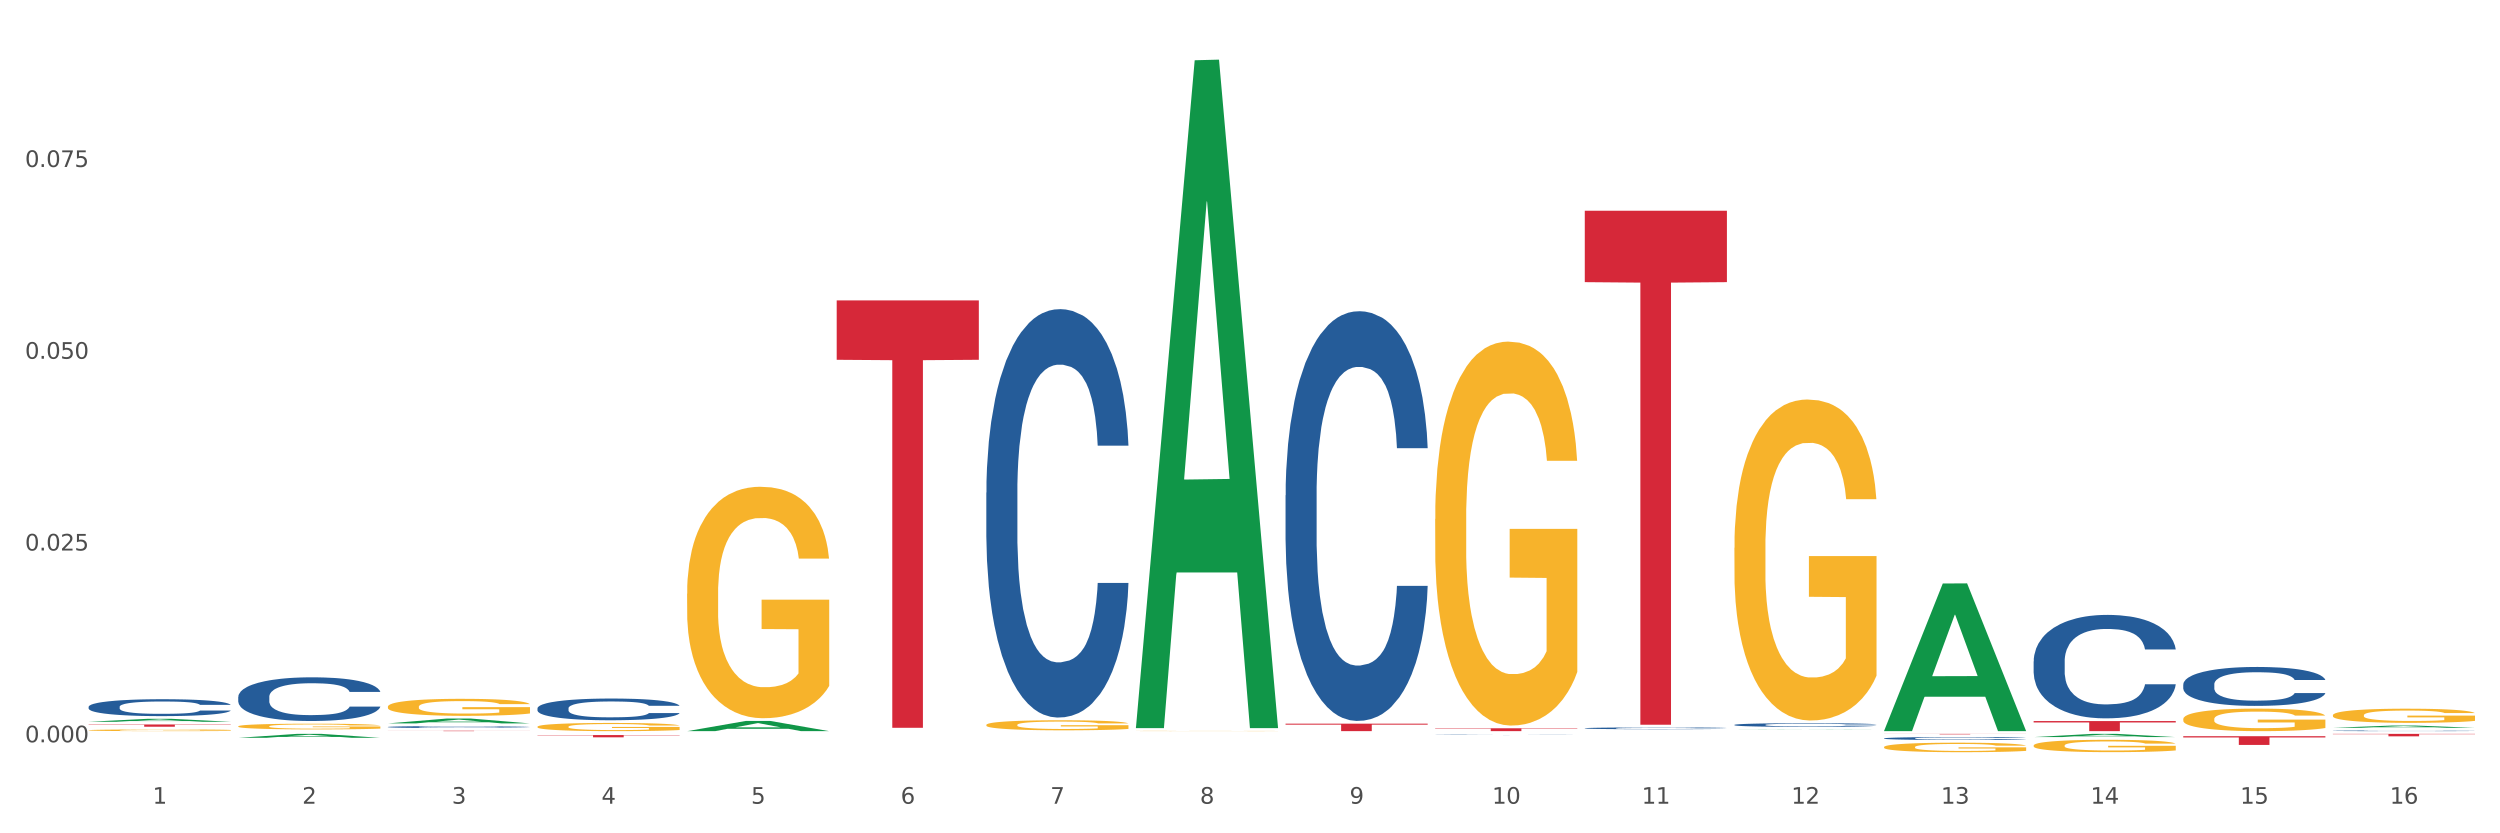 <?xml version="1.0" encoding="utf-8" standalone="no"?>
<!DOCTYPE svg PUBLIC "-//W3C//DTD SVG 1.1//EN"
  "http://www.w3.org/Graphics/SVG/1.1/DTD/svg11.dtd">
<svg xmlns:xlink="http://www.w3.org/1999/xlink" width="1080pt" height="360pt" viewBox="0 0 1080 360" xmlns="http://www.w3.org/2000/svg" version="1.1">
 <rect x="0" y="0" width="1080" height="360" fill="#333333" stroke="none"/>
 <defs>
  <style type="text/css">*{stroke-linejoin: round; stroke-linecap: butt}</style>
 </defs>
 <g id="figure_1">
  <g id="patch_1">
   <path d="M 0 360 
L 1080 360 
L 1080 0 
L 0 0 
z
" style="fill: #ffffff; stroke: #ffffff; stroke-linejoin: miter"/>
  </g>
  <g id="axes_1">
   <g id="matplotlib.axis_1">
    <g id="xtick_1">
     <g id="text_1">
      <!-- 1 -->
      <g style="fill: #4d4d4d" transform="translate(65.93 347.204) scale(0.096 -0.096)">
       <defs>
        <path id="DejaVuSans-31" d="M 794 531 
L 1825 531 
L 1825 4091 
L 703 3866 
L 703 4441 
L 1819 4666 
L 2450 4666 
L 2450 531 
L 3481 531 
L 3481 0 
L 794 0 
L 794 531 
z
" transform="scale(0.016)"/>
       </defs>
       <use xlink:href="#DejaVuSans-31"/>
      </g>
     </g>
    </g>
    <g id="xtick_2">
     <g id="text_2">
      <!-- 2 -->
      <g style="fill: #4d4d4d" transform="translate(130.565 347.204) scale(0.096 -0.096)">
       <defs>
        <path id="DejaVuSans-32" d="M 1228 531 
L 3431 531 
L 3431 0 
L 469 0 
L 469 531 
Q 828 903 1448 1529 
Q 2069 2156 2228 2338 
Q 2531 2678 2651 2914 
Q 2772 3150 2772 3378 
Q 2772 3750 2511 3984 
Q 2250 4219 1831 4219 
Q 1534 4219 1204 4116 
Q 875 4013 500 3803 
L 500 4441 
Q 881 4594 1212 4672 
Q 1544 4750 1819 4750 
Q 2544 4750 2975 4387 
Q 3406 4025 3406 3419 
Q 3406 3131 3298 2873 
Q 3191 2616 2906 2266 
Q 2828 2175 2409 1742 
Q 1991 1309 1228 531 
z
" transform="scale(0.016)"/>
       </defs>
       <use xlink:href="#DejaVuSans-32"/>
      </g>
     </g>
    </g>
    <g id="xtick_3">
     <g id="text_3">
      <!-- 3 -->
      <g style="fill: #4d4d4d" transform="translate(195.199 347.204) scale(0.096 -0.096)">
       <defs>
        <path id="DejaVuSans-33" d="M 2597 2516 
Q 3050 2419 3304 2112 
Q 3559 1806 3559 1356 
Q 3559 666 3084 287 
Q 2609 -91 1734 -91 
Q 1441 -91 1130 -33 
Q 819 25 488 141 
L 488 750 
Q 750 597 1062 519 
Q 1375 441 1716 441 
Q 2309 441 2620 675 
Q 2931 909 2931 1356 
Q 2931 1769 2642 2001 
Q 2353 2234 1838 2234 
L 1294 2234 
L 1294 2753 
L 1863 2753 
Q 2328 2753 2575 2939 
Q 2822 3125 2822 3475 
Q 2822 3834 2567 4026 
Q 2313 4219 1838 4219 
Q 1578 4219 1281 4162 
Q 984 4106 628 3988 
L 628 4550 
Q 988 4650 1302 4700 
Q 1616 4750 1894 4750 
Q 2613 4750 3031 4423 
Q 3450 4097 3450 3541 
Q 3450 3153 3228 2886 
Q 3006 2619 2597 2516 
z
" transform="scale(0.016)"/>
       </defs>
       <use xlink:href="#DejaVuSans-33"/>
      </g>
     </g>
    </g>
    <g id="xtick_4">
     <g id="text_4">
      <!-- 4 -->
      <g style="fill: #4d4d4d" transform="translate(259.833 347.204) scale(0.096 -0.096)">
       <defs>
        <path id="DejaVuSans-34" d="M 2419 4116 
L 825 1625 
L 2419 1625 
L 2419 4116 
z
M 2253 4666 
L 3047 4666 
L 3047 1625 
L 3713 1625 
L 3713 1100 
L 3047 1100 
L 3047 0 
L 2419 0 
L 2419 1100 
L 313 1100 
L 313 1709 
L 2253 4666 
z
" transform="scale(0.016)"/>
       </defs>
       <use xlink:href="#DejaVuSans-34"/>
      </g>
     </g>
    </g>
    <g id="xtick_5">
     <g id="text_5">
      <!-- 5 -->
      <g style="fill: #4d4d4d" transform="translate(324.467 347.204) scale(0.096 -0.096)">
       <defs>
        <path id="DejaVuSans-35" d="M 691 4666 
L 3169 4666 
L 3169 4134 
L 1269 4134 
L 1269 2991 
Q 1406 3038 1543 3061 
Q 1681 3084 1819 3084 
Q 2600 3084 3056 2656 
Q 3513 2228 3513 1497 
Q 3513 744 3044 326 
Q 2575 -91 1722 -91 
Q 1428 -91 1123 -41 
Q 819 9 494 109 
L 494 744 
Q 775 591 1075 516 
Q 1375 441 1709 441 
Q 2250 441 2565 725 
Q 2881 1009 2881 1497 
Q 2881 1984 2565 2268 
Q 2250 2553 1709 2553 
Q 1456 2553 1204 2497 
Q 953 2441 691 2322 
L 691 4666 
z
" transform="scale(0.016)"/>
       </defs>
       <use xlink:href="#DejaVuSans-35"/>
      </g>
     </g>
    </g>
    <g id="xtick_6">
     <g id="text_6">
      <!-- 6 -->
      <g style="fill: #4d4d4d" transform="translate(389.102 347.204) scale(0.096 -0.096)">
       <defs>
        <path id="DejaVuSans-36" d="M 2113 2584 
Q 1688 2584 1439 2293 
Q 1191 2003 1191 1497 
Q 1191 994 1439 701 
Q 1688 409 2113 409 
Q 2538 409 2786 701 
Q 3034 994 3034 1497 
Q 3034 2003 2786 2293 
Q 2538 2584 2113 2584 
z
M 3366 4563 
L 3366 3988 
Q 3128 4100 2886 4159 
Q 2644 4219 2406 4219 
Q 1781 4219 1451 3797 
Q 1122 3375 1075 2522 
Q 1259 2794 1537 2939 
Q 1816 3084 2150 3084 
Q 2853 3084 3261 2657 
Q 3669 2231 3669 1497 
Q 3669 778 3244 343 
Q 2819 -91 2113 -91 
Q 1303 -91 875 529 
Q 447 1150 447 2328 
Q 447 3434 972 4092 
Q 1497 4750 2381 4750 
Q 2619 4750 2861 4703 
Q 3103 4656 3366 4563 
z
" transform="scale(0.016)"/>
       </defs>
       <use xlink:href="#DejaVuSans-36"/>
      </g>
     </g>
    </g>
    <g id="xtick_7">
     <g id="text_7">
      <!-- 7 -->
      <g style="fill: #4d4d4d" transform="translate(453.736 347.204) scale(0.096 -0.096)">
       <defs>
        <path id="DejaVuSans-37" d="M 525 4666 
L 3525 4666 
L 3525 4397 
L 1831 0 
L 1172 0 
L 2766 4134 
L 525 4134 
L 525 4666 
z
" transform="scale(0.016)"/>
       </defs>
       <use xlink:href="#DejaVuSans-37"/>
      </g>
     </g>
    </g>
    <g id="xtick_8">
     <g id="text_8">
      <!-- 8 -->
      <g style="fill: #4d4d4d" transform="translate(518.37 347.204) scale(0.096 -0.096)">
       <defs>
        <path id="DejaVuSans-38" d="M 2034 2216 
Q 1584 2216 1326 1975 
Q 1069 1734 1069 1313 
Q 1069 891 1326 650 
Q 1584 409 2034 409 
Q 2484 409 2743 651 
Q 3003 894 3003 1313 
Q 3003 1734 2745 1975 
Q 2488 2216 2034 2216 
z
M 1403 2484 
Q 997 2584 770 2862 
Q 544 3141 544 3541 
Q 544 4100 942 4425 
Q 1341 4750 2034 4750 
Q 2731 4750 3128 4425 
Q 3525 4100 3525 3541 
Q 3525 3141 3298 2862 
Q 3072 2584 2669 2484 
Q 3125 2378 3379 2068 
Q 3634 1759 3634 1313 
Q 3634 634 3220 271 
Q 2806 -91 2034 -91 
Q 1263 -91 848 271 
Q 434 634 434 1313 
Q 434 1759 690 2068 
Q 947 2378 1403 2484 
z
M 1172 3481 
Q 1172 3119 1398 2916 
Q 1625 2713 2034 2713 
Q 2441 2713 2670 2916 
Q 2900 3119 2900 3481 
Q 2900 3844 2670 4047 
Q 2441 4250 2034 4250 
Q 1625 4250 1398 4047 
Q 1172 3844 1172 3481 
z
" transform="scale(0.016)"/>
       </defs>
       <use xlink:href="#DejaVuSans-38"/>
      </g>
     </g>
    </g>
    <g id="xtick_9">
     <g id="text_9">
      <!-- 9 -->
      <g style="fill: #4d4d4d" transform="translate(583.005 347.204) scale(0.096 -0.096)">
       <defs>
        <path id="DejaVuSans-39" d="M 703 97 
L 703 672 
Q 941 559 1184 500 
Q 1428 441 1663 441 
Q 2288 441 2617 861 
Q 2947 1281 2994 2138 
Q 2813 1869 2534 1725 
Q 2256 1581 1919 1581 
Q 1219 1581 811 2004 
Q 403 2428 403 3163 
Q 403 3881 828 4315 
Q 1253 4750 1959 4750 
Q 2769 4750 3195 4129 
Q 3622 3509 3622 2328 
Q 3622 1225 3098 567 
Q 2575 -91 1691 -91 
Q 1453 -91 1209 -44 
Q 966 3 703 97 
z
M 1959 2075 
Q 2384 2075 2632 2365 
Q 2881 2656 2881 3163 
Q 2881 3666 2632 3958 
Q 2384 4250 1959 4250 
Q 1534 4250 1286 3958 
Q 1038 3666 1038 3163 
Q 1038 2656 1286 2365 
Q 1534 2075 1959 2075 
z
" transform="scale(0.016)"/>
       </defs>
       <use xlink:href="#DejaVuSans-39"/>
      </g>
     </g>
    </g>
    <g id="xtick_10">
     <g id="text_10">
      <!-- 10 -->
      <g style="fill: #4d4d4d" transform="translate(644.585 347.204) scale(0.096 -0.096)">
       <defs>
        <path id="DejaVuSans-30" d="M 2034 4250 
Q 1547 4250 1301 3770 
Q 1056 3291 1056 2328 
Q 1056 1369 1301 889 
Q 1547 409 2034 409 
Q 2525 409 2770 889 
Q 3016 1369 3016 2328 
Q 3016 3291 2770 3770 
Q 2525 4250 2034 4250 
z
M 2034 4750 
Q 2819 4750 3233 4129 
Q 3647 3509 3647 2328 
Q 3647 1150 3233 529 
Q 2819 -91 2034 -91 
Q 1250 -91 836 529 
Q 422 1150 422 2328 
Q 422 3509 836 4129 
Q 1250 4750 2034 4750 
z
" transform="scale(0.016)"/>
       </defs>
       <use xlink:href="#DejaVuSans-31"/>
       <use xlink:href="#DejaVuSans-30" transform="translate(63.623 0)"/>
      </g>
     </g>
    </g>
    <g id="xtick_11">
     <g id="text_11">
      <!-- 11 -->
      <g style="fill: #4d4d4d" transform="translate(709.219 347.204) scale(0.096 -0.096)">
       <use xlink:href="#DejaVuSans-31"/>
       <use xlink:href="#DejaVuSans-31" transform="translate(63.623 0)"/>
      </g>
     </g>
    </g>
    <g id="xtick_12">
     <g id="text_12">
      <!-- 12 -->
      <g style="fill: #4d4d4d" transform="translate(773.854 347.204) scale(0.096 -0.096)">
       <use xlink:href="#DejaVuSans-31"/>
       <use xlink:href="#DejaVuSans-32" transform="translate(63.623 0)"/>
      </g>
     </g>
    </g>
    <g id="xtick_13">
     <g id="text_13">
      <!-- 13 -->
      <g style="fill: #4d4d4d" transform="translate(838.488 347.204) scale(0.096 -0.096)">
       <use xlink:href="#DejaVuSans-31"/>
       <use xlink:href="#DejaVuSans-33" transform="translate(63.623 0)"/>
      </g>
     </g>
    </g>
    <g id="xtick_14">
     <g id="text_14">
      <!-- 14 -->
      <g style="fill: #4d4d4d" transform="translate(903.122 347.204) scale(0.096 -0.096)">
       <use xlink:href="#DejaVuSans-31"/>
       <use xlink:href="#DejaVuSans-34" transform="translate(63.623 0)"/>
      </g>
     </g>
    </g>
    <g id="xtick_15">
     <g id="text_15">
      <!-- 15 -->
      <g style="fill: #4d4d4d" transform="translate(967.756 347.204) scale(0.096 -0.096)">
       <use xlink:href="#DejaVuSans-31"/>
       <use xlink:href="#DejaVuSans-35" transform="translate(63.623 0)"/>
      </g>
     </g>
    </g>
    <g id="xtick_16">
     <g id="text_16">
      <!-- 16 -->
      <g style="fill: #4d4d4d" transform="translate(1032.391 347.204) scale(0.096 -0.096)">
       <use xlink:href="#DejaVuSans-31"/>
       <use xlink:href="#DejaVuSans-36" transform="translate(63.623 0)"/>
      </g>
     </g>
    </g>
    <g id="xtick_17"/>
    <g id="xtick_18"/>
    <g id="xtick_19"/>
    <g id="xtick_20"/>
    <g id="xtick_21"/>
    <g id="xtick_22"/>
    <g id="xtick_23"/>
    <g id="xtick_24"/>
    <g id="xtick_25"/>
    <g id="xtick_26"/>
    <g id="xtick_27"/>
    <g id="xtick_28"/>
    <g id="xtick_29"/>
    <g id="xtick_30"/>
    <g id="xtick_31"/>
   </g>
   <g id="matplotlib.axis_2">
    <g id="ytick_1">
     <g id="text_17">
      <!-- 0.000 -->
      <g style="fill: #4d4d4d" transform="translate(10.8 320.675) scale(0.096 -0.096)">
       <defs>
        <path id="DejaVuSans-2e" d="M 684 794 
L 1344 794 
L 1344 0 
L 684 0 
L 684 794 
z
" transform="scale(0.016)"/>
       </defs>
       <use xlink:href="#DejaVuSans-30"/>
       <use xlink:href="#DejaVuSans-2e" transform="translate(63.623 0)"/>
       <use xlink:href="#DejaVuSans-30" transform="translate(95.41 0)"/>
       <use xlink:href="#DejaVuSans-30" transform="translate(159.033 0)"/>
       <use xlink:href="#DejaVuSans-30" transform="translate(222.656 0)"/>
      </g>
     </g>
    </g>
    <g id="ytick_2">
     <g id="text_18">
      <!-- 0.025 -->
      <g style="fill: #4d4d4d" transform="translate(10.8 237.828) scale(0.096 -0.096)">
       <use xlink:href="#DejaVuSans-30"/>
       <use xlink:href="#DejaVuSans-2e" transform="translate(63.623 0)"/>
       <use xlink:href="#DejaVuSans-30" transform="translate(95.41 0)"/>
       <use xlink:href="#DejaVuSans-32" transform="translate(159.033 0)"/>
       <use xlink:href="#DejaVuSans-35" transform="translate(222.656 0)"/>
      </g>
     </g>
    </g>
    <g id="ytick_3">
     <g id="text_19">
      <!-- 0.050 -->
      <g style="fill: #4d4d4d" transform="translate(10.8 154.982) scale(0.096 -0.096)">
       <use xlink:href="#DejaVuSans-30"/>
       <use xlink:href="#DejaVuSans-2e" transform="translate(63.623 0)"/>
       <use xlink:href="#DejaVuSans-30" transform="translate(95.41 0)"/>
       <use xlink:href="#DejaVuSans-35" transform="translate(159.033 0)"/>
       <use xlink:href="#DejaVuSans-30" transform="translate(222.656 0)"/>
      </g>
     </g>
    </g>
    <g id="ytick_4">
     <g id="text_20">
      <!-- 0.075 -->
      <g style="fill: #4d4d4d" transform="translate(10.8 72.135) scale(0.096 -0.096)">
       <use xlink:href="#DejaVuSans-30"/>
       <use xlink:href="#DejaVuSans-2e" transform="translate(63.623 0)"/>
       <use xlink:href="#DejaVuSans-30" transform="translate(95.41 0)"/>
       <use xlink:href="#DejaVuSans-37" transform="translate(159.033 0)"/>
       <use xlink:href="#DejaVuSans-35" transform="translate(222.656 0)"/>
      </g>
     </g>
    </g>
    <g id="ytick_5"/>
    <g id="ytick_6"/>
    <g id="ytick_7"/>
    <g id="ytick_8"/>
   </g>
   <g id="PolyCollection_1">
    <path d="M 38.283 311.81 
L 38.346 311.809 
L 63.667 310.529 
L 74.175 310.527 
L 99.686 311.812 
L 87.532 311.812 
L 82.024 311.513 
L 55.881 311.513 
L 55.691 311.518 
L 50.374 311.812 
L 38.283 311.812 
L 38.283 311.81 
L 59.173 311.335 
L 78.733 311.333 
L 69.048 310.801 
L 68.921 310.799 
L 68.794 310.802 
L 59.109 311.333 
L 59.173 311.335 
L 38.283 311.81 
z
" clip-path="url(#pf7b05e5c39)" style="fill: #109648"/>
    <path d="M 38.283 312.978 
L 99.686 312.978 
L 99.686 313.113 
L 75.532 313.114 
L 75.532 313.955 
L 62.291 313.955 
L 62.291 313.114 
L 38.283 313.113 
L 38.283 312.978 
L 38.283 312.978 
z
" clip-path="url(#pf7b05e5c39)" style="fill: #d62839"/>
    <path d="M 167.552 315.673 
L 228.954 315.673 
L 228.954 315.699 
L 204.801 315.7 
L 204.801 315.863 
L 191.56 315.863 
L 191.56 315.7 
L 167.552 315.699 
L 167.552 315.673 
L 167.552 315.673 
z
" clip-path="url(#pf7b05e5c39)" style="fill: #d62839"/>
    <path d="M 232.186 317.548 
L 293.588 317.548 
L 293.588 317.683 
L 269.435 317.684 
L 269.435 318.523 
L 256.194 318.523 
L 256.194 317.684 
L 232.186 317.683 
L 232.186 317.548 
L 232.186 317.548 
z
" clip-path="url(#pf7b05e5c39)" style="fill: #d62839"/>
    <path d="M 361.454 129.769 
L 422.857 129.769 
L 422.857 155.428 
L 398.703 155.601 
L 398.703 314.407 
L 385.463 314.407 
L 385.463 155.601 
L 361.454 155.428 
L 361.454 129.943 
L 361.454 129.769 
z
" clip-path="url(#pf7b05e5c39)" style="fill: #d62839"/>
    <path d="M 555.357 312.614 
L 616.76 312.614 
L 616.76 313.066 
L 592.606 313.069 
L 592.606 315.863 
L 579.365 315.863 
L 579.365 313.069 
L 555.357 313.066 
L 555.357 312.617 
L 555.357 312.614 
z
" clip-path="url(#pf7b05e5c39)" style="fill: #d62839"/>
    <path d="M 619.992 314.613 
L 681.394 314.613 
L 681.394 314.787 
L 657.241 314.788 
L 657.241 315.863 
L 644 315.863 
L 644 314.788 
L 619.992 314.787 
L 619.992 314.615 
L 619.992 314.613 
z
" clip-path="url(#pf7b05e5c39)" style="fill: #d62839"/>
    <path d="M 684.626 91.027 
L 746.029 91.027 
L 746.029 121.886 
L 721.875 122.094 
L 721.875 313.083 
L 708.634 313.083 
L 708.634 122.094 
L 684.626 121.886 
L 684.626 91.236 
L 684.626 91.027 
z
" clip-path="url(#pf7b05e5c39)" style="fill: #d62839"/>
    <path d="M 878.529 311.498 
L 939.931 311.498 
L 939.931 312.105 
L 915.778 312.109 
L 915.778 315.863 
L 902.537 315.863 
L 902.537 312.109 
L 878.529 312.105 
L 878.529 311.502 
L 878.529 311.498 
z
" clip-path="url(#pf7b05e5c39)" style="fill: #d62839"/>
    <path d="M 38.283 315.463 
L 38.355 315.463 
L 38.355 315.438 
L 38.5 315.417 
L 39.225 315.366 
L 40.313 315.324 
L 41.11 315.302 
L 41.908 315.283 
L 42.85 315.265 
L 44.01 315.246 
L 46.112 315.218 
L 47.417 315.204 
L 49.012 315.189 
L 51.912 315.167 
L 54.014 315.155 
L 56.189 315.145 
L 59.741 315.133 
L 62.061 315.127 
L 64.526 315.123 
L 67.498 315.121 
L 69.745 315.12 
L 74.675 315.122 
L 78.88 315.128 
L 80.91 315.133 
L 83.519 315.141 
L 84.897 315.146 
L 87.144 315.157 
L 89.464 315.172 
L 91.059 315.184 
L 93.451 315.207 
L 95.263 315.23 
L 96.931 315.258 
L 97.801 315.278 
L 98.453 315.296 
L 99.033 315.317 
L 99.613 315.351 
L 86.564 315.351 
L 86.057 315.327 
L 85.259 315.305 
L 84.099 315.283 
L 83.084 315.269 
L 81.345 315.252 
L 79.75 315.241 
L 78.082 315.233 
L 76.052 315.226 
L 74.458 315.223 
L 72.21 315.22 
L 67.788 315.221 
L 64.816 315.226 
L 62.786 315.233 
L 61.481 315.239 
L 60.321 315.246 
L 59.016 315.256 
L 57.494 315.27 
L 56.407 315.283 
L 55.319 315.299 
L 54.449 315.315 
L 53.652 315.334 
L 52.999 315.355 
L 52.492 315.376 
L 52.057 315.402 
L 51.694 315.444 
L 51.694 315.537 
L 51.839 315.558 
L 52.202 315.586 
L 52.637 315.607 
L 53.362 315.632 
L 54.014 315.649 
L 55.247 315.674 
L 56.624 315.694 
L 57.711 315.707 
L 58.799 315.718 
L 60.684 315.733 
L 62.786 315.745 
L 64.598 315.752 
L 67.063 315.759 
L 68.731 315.762 
L 70.18 315.763 
L 73.733 315.763 
L 76.27 315.761 
L 79.097 315.756 
L 81.272 315.75 
L 83.084 315.743 
L 85.114 315.731 
L 86.419 315.719 
L 86.419 315.577 
L 70.47 315.577 
L 70.47 315.482 
L 99.686 315.482 
L 99.686 315.759 
L 98.453 315.773 
L 97.076 315.786 
L 95.626 315.798 
L 93.451 315.812 
L 90.841 315.826 
L 88.521 315.835 
L 86.057 315.843 
L 83.157 315.851 
L 79.387 315.858 
L 77.067 315.86 
L 74.168 315.862 
L 70.76 315.863 
L 67.788 315.862 
L 64.888 315.858 
L 61.844 315.852 
L 58.871 315.843 
L 56.624 315.834 
L 54.377 315.824 
L 51.984 315.809 
L 50.1 315.796 
L 48.65 315.784 
L 47.055 315.768 
L 45.315 315.748 
L 44.01 315.729 
L 42.85 315.71 
L 41.618 315.686 
L 40.748 315.665 
L 39.878 315.638 
L 39.37 315.619 
L 38.79 315.588 
L 38.355 315.545 
L 38.283 315.463 
z
" clip-path="url(#pf7b05e5c39)" style="fill: #f7b32b"/>
    <path d="M 1007.797 315.705 
L 1007.87 315.705 
L 1007.87 315.698 
L 1008.088 315.688 
L 1008.886 315.669 
L 1009.902 315.656 
L 1011.644 315.639 
L 1012.588 315.633 
L 1013.822 315.625 
L 1016.362 315.613 
L 1019.265 315.602 
L 1021.297 315.596 
L 1022.821 315.593 
L 1026.233 315.586 
L 1028.192 315.583 
L 1030.225 315.581 
L 1031.967 315.579 
L 1034.87 315.578 
L 1037.192 315.577 
L 1039.878 315.577 
L 1042.128 315.577 
L 1045.103 315.578 
L 1049.458 315.581 
L 1051.128 315.583 
L 1053.378 315.586 
L 1055.7 315.59 
L 1057.587 315.594 
L 1059.765 315.6 
L 1062.015 315.608 
L 1064.192 315.618 
L 1065.716 315.627 
L 1066.95 315.637 
L 1068.039 315.649 
L 1068.837 315.662 
L 1069.2 315.672 
L 1055.918 315.672 
L 1055.555 315.663 
L 1054.829 315.652 
L 1054.103 315.645 
L 1053.305 315.639 
L 1052.071 315.633 
L 1050.982 315.629 
L 1049.168 315.624 
L 1047.499 315.62 
L 1046.12 315.619 
L 1044.45 315.617 
L 1040.894 315.616 
L 1038.354 315.616 
L 1036.757 315.616 
L 1034.797 315.617 
L 1033.128 315.619 
L 1031.168 315.622 
L 1029.644 315.626 
L 1028.12 315.63 
L 1027.249 315.633 
L 1025.942 315.639 
L 1025.071 315.644 
L 1023.91 315.652 
L 1023.257 315.658 
L 1022.096 315.673 
L 1021.588 315.684 
L 1021.37 315.691 
L 1021.225 315.699 
L 1021.225 315.74 
L 1021.66 315.759 
L 1022.023 315.766 
L 1022.604 315.775 
L 1023.692 315.787 
L 1025.289 315.798 
L 1026.959 315.806 
L 1028.338 315.811 
L 1029.644 315.815 
L 1030.95 315.818 
L 1032.547 315.82 
L 1033.854 315.822 
L 1035.813 315.823 
L 1038.136 315.824 
L 1039.95 315.824 
L 1043.652 315.823 
L 1045.321 315.822 
L 1046.918 315.82 
L 1048.66 315.817 
L 1050.039 315.814 
L 1050.837 315.811 
L 1052.144 315.806 
L 1053.16 315.801 
L 1054.031 315.795 
L 1054.611 315.79 
L 1055.265 315.782 
L 1055.773 315.773 
L 1055.918 315.769 
L 1069.2 315.769 
L 1068.91 315.778 
L 1068.402 315.787 
L 1067.386 315.799 
L 1066.587 315.806 
L 1065.353 315.815 
L 1064.047 315.822 
L 1062.232 315.831 
L 1060.563 315.837 
L 1058.821 315.842 
L 1056.934 315.846 
L 1053.523 315.853 
L 1052.289 315.855 
L 1049.676 315.858 
L 1047.644 315.86 
L 1044.668 315.862 
L 1041.62 315.863 
L 1038.426 315.863 
L 1035.596 315.862 
L 1032.475 315.861 
L 1030.515 315.859 
L 1028.338 315.857 
L 1025.797 315.853 
L 1023.402 315.849 
L 1021.152 315.844 
L 1019.047 315.838 
L 1017.088 315.831 
L 1014.547 315.82 
L 1012.66 315.809 
L 1011.281 315.798 
L 1010.338 315.79 
L 1009.394 315.779 
L 1008.886 315.771 
L 1008.088 315.753 
L 1007.797 315.736 
L 1007.797 315.705 
z
" clip-path="url(#pf7b05e5c39)" style="fill: #255c99"/>
    <path d="M 943.163 295.686 
L 943.236 295.67 
L 943.236 295.24 
L 943.453 294.656 
L 944.252 293.581 
L 945.268 292.767 
L 947.01 291.814 
L 947.953 291.415 
L 949.187 290.969 
L 951.728 290.247 
L 954.631 289.633 
L 956.663 289.295 
L 958.187 289.08 
L 961.598 288.695 
L 963.558 288.526 
L 965.59 288.388 
L 967.332 288.296 
L 970.235 288.188 
L 972.558 288.142 
L 975.243 288.127 
L 977.493 288.142 
L 980.469 288.204 
L 984.824 288.388 
L 986.493 288.496 
L 988.743 288.68 
L 991.066 288.926 
L 992.953 289.172 
L 995.13 289.525 
L 997.38 289.986 
L 999.558 290.57 
L 1001.082 291.108 
L 1002.316 291.676 
L 1003.404 292.367 
L 1004.203 293.12 
L 1004.566 293.75 
L 991.284 293.75 
L 990.921 293.182 
L 990.195 292.567 
L 989.469 292.152 
L 988.671 291.814 
L 987.437 291.43 
L 986.348 291.184 
L 984.534 290.892 
L 982.864 290.708 
L 981.485 290.601 
L 979.816 290.508 
L 976.26 290.416 
L 973.719 290.416 
L 972.122 290.447 
L 970.163 290.524 
L 968.494 290.631 
L 966.534 290.816 
L 965.01 291.015 
L 963.485 291.277 
L 962.615 291.461 
L 961.308 291.799 
L 960.437 292.075 
L 959.276 292.552 
L 958.623 292.89 
L 957.461 293.765 
L 956.953 294.411 
L 956.736 294.856 
L 956.59 295.348 
L 956.59 297.745 
L 957.026 298.82 
L 957.389 299.281 
L 957.969 299.803 
L 959.058 300.479 
L 960.655 301.14 
L 962.324 301.616 
L 963.703 301.908 
L 965.01 302.123 
L 966.316 302.292 
L 967.913 302.446 
L 969.219 302.538 
L 971.179 302.63 
L 973.502 302.676 
L 975.316 302.676 
L 979.018 302.599 
L 980.687 302.523 
L 982.284 302.415 
L 984.026 302.246 
L 985.405 302.062 
L 986.203 301.923 
L 987.509 301.632 
L 988.526 301.324 
L 989.397 300.971 
L 989.977 300.664 
L 990.63 300.203 
L 991.138 299.68 
L 991.284 299.404 
L 1004.566 299.404 
L 1004.275 299.957 
L 1003.767 300.495 
L 1002.751 301.217 
L 1001.953 301.632 
L 1000.719 302.139 
L 999.413 302.569 
L 997.598 303.045 
L 995.929 303.398 
L 994.187 303.706 
L 992.3 303.982 
L 988.888 304.366 
L 987.655 304.474 
L 985.042 304.658 
L 983.009 304.766 
L 980.034 304.873 
L 976.985 304.935 
L 973.792 304.95 
L 970.961 304.919 
L 967.84 304.827 
L 965.881 304.735 
L 963.703 304.597 
L 961.163 304.382 
L 958.768 304.12 
L 956.518 303.813 
L 954.413 303.46 
L 952.453 303.06 
L 949.913 302.4 
L 948.026 301.754 
L 946.647 301.155 
L 945.703 300.648 
L 944.76 300.003 
L 944.252 299.557 
L 943.453 298.482 
L 943.163 297.483 
L 943.163 295.686 
z
" clip-path="url(#pf7b05e5c39)" style="fill: #255c99"/>
    <path d="M 1007.797 308.98 
L 1007.87 308.974 
L 1007.87 308.773 
L 1008.015 308.6 
L 1008.74 308.18 
L 1009.827 307.834 
L 1010.625 307.649 
L 1011.422 307.498 
L 1012.365 307.347 
L 1013.524 307.191 
L 1015.627 306.962 
L 1016.932 306.844 
L 1018.527 306.721 
L 1021.426 306.543 
L 1023.529 306.442 
L 1025.703 306.358 
L 1029.256 306.257 
L 1031.576 306.213 
L 1034.04 306.179 
L 1037.013 306.157 
L 1039.26 306.151 
L 1044.19 306.168 
L 1048.394 306.218 
L 1050.424 306.257 
L 1053.034 306.325 
L 1054.411 306.369 
L 1056.659 306.459 
L 1058.978 306.576 
L 1060.573 306.677 
L 1062.966 306.867 
L 1064.778 307.057 
L 1066.445 307.292 
L 1067.315 307.454 
L 1067.968 307.605 
L 1068.548 307.778 
L 1069.128 308.052 
L 1056.079 308.052 
L 1055.571 307.856 
L 1054.774 307.672 
L 1053.614 307.493 
L 1052.599 307.381 
L 1050.859 307.241 
L 1049.264 307.152 
L 1047.597 307.085 
L 1045.567 307.029 
L 1043.972 307.001 
L 1041.725 306.979 
L 1037.303 306.984 
L 1034.33 307.029 
L 1032.3 307.085 
L 1030.996 307.135 
L 1029.836 307.191 
L 1028.531 307.269 
L 1027.008 307.387 
L 1025.921 307.493 
L 1024.834 307.627 
L 1023.964 307.761 
L 1023.166 307.918 
L 1022.514 308.085 
L 1022.006 308.259 
L 1021.571 308.471 
L 1021.209 308.823 
L 1021.209 309.589 
L 1021.354 309.762 
L 1021.716 309.991 
L 1022.151 310.165 
L 1022.876 310.372 
L 1023.529 310.511 
L 1024.761 310.713 
L 1026.138 310.88 
L 1027.226 310.986 
L 1028.313 311.076 
L 1030.198 311.199 
L 1032.3 311.3 
L 1034.113 311.361 
L 1036.578 311.417 
L 1038.245 311.439 
L 1039.695 311.45 
L 1043.247 311.45 
L 1045.784 311.434 
L 1048.612 311.395 
L 1050.786 311.344 
L 1052.599 311.283 
L 1054.629 311.182 
L 1055.934 311.087 
L 1055.934 309.919 
L 1039.985 309.913 
L 1039.985 309.136 
L 1069.2 309.136 
L 1069.2 311.417 
L 1067.968 311.534 
L 1066.59 311.64 
L 1065.14 311.736 
L 1062.966 311.853 
L 1060.356 311.965 
L 1058.036 312.043 
L 1055.571 312.11 
L 1052.671 312.172 
L 1048.902 312.227 
L 1046.582 312.25 
L 1043.682 312.267 
L 1040.275 312.272 
L 1037.303 312.261 
L 1034.403 312.233 
L 1031.358 312.183 
L 1028.386 312.11 
L 1026.138 312.037 
L 1023.891 311.948 
L 1021.499 311.831 
L 1019.614 311.719 
L 1018.164 311.618 
L 1016.569 311.49 
L 1014.829 311.322 
L 1013.524 311.171 
L 1012.365 311.014 
L 1011.132 310.813 
L 1010.262 310.64 
L 1009.392 310.422 
L 1008.885 310.26 
L 1008.305 310.008 
L 1007.87 309.656 
L 1007.797 308.98 
z
" clip-path="url(#pf7b05e5c39)" style="fill: #f7b32b"/>
    <path d="M 878.529 285.717 
L 878.601 285.676 
L 878.601 284.533 
L 878.819 282.982 
L 879.618 280.124 
L 880.634 277.961 
L 882.376 275.43 
L 883.319 274.368 
L 884.553 273.184 
L 887.093 271.266 
L 889.996 269.633 
L 892.029 268.735 
L 893.553 268.163 
L 896.964 267.143 
L 898.924 266.694 
L 900.956 266.326 
L 902.698 266.081 
L 905.601 265.796 
L 907.924 265.673 
L 910.609 265.632 
L 912.859 265.673 
L 915.835 265.836 
L 920.19 266.326 
L 921.859 266.612 
L 924.109 267.102 
L 926.432 267.755 
L 928.319 268.408 
L 930.496 269.347 
L 932.746 270.572 
L 934.923 272.123 
L 936.448 273.552 
L 937.681 275.062 
L 938.77 276.899 
L 939.569 278.9 
L 939.931 280.573 
L 926.649 280.573 
L 926.286 279.063 
L 925.561 277.43 
L 924.835 276.328 
L 924.036 275.43 
L 922.803 274.409 
L 921.714 273.756 
L 919.899 272.98 
L 918.23 272.49 
L 916.851 272.205 
L 915.182 271.96 
L 911.625 271.715 
L 909.085 271.715 
L 907.488 271.796 
L 905.529 272.001 
L 903.859 272.286 
L 901.9 272.776 
L 900.375 273.307 
L 898.851 274.001 
L 897.98 274.491 
L 896.674 275.389 
L 895.803 276.124 
L 894.642 277.389 
L 893.988 278.287 
L 892.827 280.614 
L 892.319 282.329 
L 892.101 283.513 
L 891.956 284.819 
L 891.956 291.187 
L 892.392 294.045 
L 892.754 295.27 
L 893.335 296.658 
L 894.424 298.454 
L 896.021 300.209 
L 897.69 301.475 
L 899.069 302.25 
L 900.375 302.822 
L 901.682 303.271 
L 903.279 303.679 
L 904.585 303.924 
L 906.545 304.169 
L 908.867 304.291 
L 910.682 304.291 
L 914.383 304.087 
L 916.053 303.883 
L 917.649 303.598 
L 919.391 303.148 
L 920.77 302.659 
L 921.569 302.291 
L 922.875 301.516 
L 923.891 300.699 
L 924.762 299.76 
L 925.343 298.944 
L 925.996 297.719 
L 926.504 296.331 
L 926.649 295.596 
L 939.931 295.596 
L 939.641 297.066 
L 939.133 298.495 
L 938.117 300.413 
L 937.319 301.516 
L 936.085 302.863 
L 934.778 304.006 
L 932.964 305.271 
L 931.294 306.21 
L 929.552 307.027 
L 927.665 307.761 
L 924.254 308.782 
L 923.02 309.068 
L 920.407 309.558 
L 918.375 309.843 
L 915.399 310.129 
L 912.351 310.292 
L 909.158 310.333 
L 906.327 310.252 
L 903.206 310.007 
L 901.246 309.762 
L 899.069 309.394 
L 896.529 308.823 
L 894.134 308.129 
L 891.884 307.312 
L 889.779 306.373 
L 887.819 305.312 
L 885.279 303.557 
L 883.392 301.842 
L 882.013 300.25 
L 881.069 298.903 
L 880.126 297.188 
L 879.618 296.004 
L 878.819 293.147 
L 878.529 290.493 
L 878.529 285.717 
z
" clip-path="url(#pf7b05e5c39)" style="fill: #255c99"/>
    <path d="M 749.26 313.138 
L 749.333 313.136 
L 749.333 313.096 
L 749.551 313.041 
L 750.349 312.939 
L 751.365 312.862 
L 753.107 312.772 
L 754.051 312.735 
L 755.284 312.692 
L 757.825 312.624 
L 760.728 312.566 
L 762.76 312.534 
L 764.284 312.514 
L 767.696 312.478 
L 769.655 312.462 
L 771.687 312.449 
L 773.429 312.44 
L 776.333 312.43 
L 778.655 312.426 
L 781.341 312.424 
L 783.591 312.426 
L 786.566 312.431 
L 790.921 312.449 
L 792.59 312.459 
L 794.84 312.476 
L 797.163 312.5 
L 799.05 312.523 
L 801.227 312.556 
L 803.477 312.6 
L 805.655 312.655 
L 807.179 312.706 
L 808.413 312.759 
L 809.502 312.824 
L 810.3 312.896 
L 810.663 312.955 
L 797.381 312.955 
L 797.018 312.901 
L 796.292 312.843 
L 795.566 312.804 
L 794.768 312.772 
L 793.534 312.736 
L 792.445 312.713 
L 790.631 312.685 
L 788.961 312.668 
L 787.582 312.658 
L 785.913 312.649 
L 782.357 312.64 
L 779.816 312.64 
L 778.22 312.643 
L 776.26 312.65 
L 774.591 312.661 
L 772.631 312.678 
L 771.107 312.697 
L 769.583 312.721 
L 768.712 312.739 
L 767.405 312.771 
L 766.534 312.797 
L 765.373 312.842 
L 764.72 312.874 
L 763.558 312.956 
L 763.05 313.017 
L 762.833 313.059 
L 762.688 313.106 
L 762.688 313.332 
L 763.123 313.434 
L 763.486 313.477 
L 764.067 313.526 
L 765.155 313.59 
L 766.752 313.653 
L 768.421 313.697 
L 769.8 313.725 
L 771.107 313.745 
L 772.413 313.761 
L 774.01 313.776 
L 775.316 313.784 
L 777.276 313.793 
L 779.599 313.798 
L 781.413 313.798 
L 785.115 313.79 
L 786.784 313.783 
L 788.381 313.773 
L 790.123 313.757 
L 791.502 313.74 
L 792.3 313.726 
L 793.607 313.699 
L 794.623 313.67 
L 795.494 313.637 
L 796.074 313.608 
L 796.727 313.564 
L 797.236 313.515 
L 797.381 313.489 
L 810.663 313.489 
L 810.373 313.541 
L 809.864 313.592 
L 808.848 313.66 
L 808.05 313.699 
L 806.816 313.747 
L 805.51 313.787 
L 803.695 313.832 
L 802.026 313.866 
L 800.284 313.895 
L 798.397 313.921 
L 794.986 313.957 
L 793.752 313.967 
L 791.139 313.985 
L 789.107 313.995 
L 786.131 314.005 
L 783.082 314.011 
L 779.889 314.012 
L 777.058 314.009 
L 773.937 314.001 
L 771.978 313.992 
L 769.8 313.979 
L 767.26 313.959 
L 764.865 313.934 
L 762.615 313.905 
L 760.51 313.872 
L 758.55 313.834 
L 756.01 313.771 
L 754.123 313.711 
L 752.744 313.654 
L 751.801 313.606 
L 750.857 313.545 
L 750.349 313.503 
L 749.551 313.402 
L 749.26 313.307 
L 749.26 313.138 
z
" clip-path="url(#pf7b05e5c39)" style="fill: #255c99"/>
    <path d="M 684.626 314.6 
L 684.699 314.6 
L 684.699 314.58 
L 684.916 314.552 
L 685.715 314.502 
L 686.731 314.464 
L 688.473 314.42 
L 689.416 314.401 
L 690.65 314.381 
L 693.19 314.347 
L 696.094 314.318 
L 698.126 314.303 
L 699.65 314.293 
L 703.061 314.275 
L 705.021 314.267 
L 707.053 314.26 
L 708.795 314.256 
L 711.698 314.251 
L 714.021 314.249 
L 716.706 314.248 
L 718.956 314.249 
L 721.932 314.252 
L 726.287 314.26 
L 727.956 314.265 
L 730.206 314.274 
L 732.529 314.285 
L 734.416 314.297 
L 736.593 314.313 
L 738.843 314.335 
L 741.021 314.362 
L 742.545 314.387 
L 743.779 314.414 
L 744.867 314.446 
L 745.666 314.481 
L 746.029 314.51 
L 732.746 314.51 
L 732.384 314.484 
L 731.658 314.455 
L 730.932 314.436 
L 730.134 314.42 
L 728.9 314.402 
L 727.811 314.391 
L 725.996 314.377 
L 724.327 314.368 
L 722.948 314.363 
L 721.279 314.359 
L 717.722 314.355 
L 715.182 314.355 
L 713.585 314.356 
L 711.626 314.36 
L 709.956 314.365 
L 707.997 314.373 
L 706.472 314.383 
L 704.948 314.395 
L 704.077 314.404 
L 702.771 314.419 
L 701.9 314.432 
L 700.739 314.454 
L 700.085 314.47 
L 698.924 314.511 
L 698.416 314.541 
L 698.198 314.562 
L 698.053 314.585 
L 698.053 314.696 
L 698.489 314.746 
L 698.852 314.768 
L 699.432 314.792 
L 700.521 314.824 
L 702.118 314.854 
L 703.787 314.877 
L 705.166 314.89 
L 706.472 314.9 
L 707.779 314.908 
L 709.376 314.915 
L 710.682 314.919 
L 712.642 314.924 
L 714.964 314.926 
L 716.779 314.926 
L 720.48 314.922 
L 722.15 314.919 
L 723.747 314.914 
L 725.488 314.906 
L 726.867 314.897 
L 727.666 314.891 
L 728.972 314.877 
L 729.988 314.863 
L 730.859 314.846 
L 731.44 314.832 
L 732.093 314.811 
L 732.601 314.786 
L 732.746 314.773 
L 746.029 314.773 
L 745.738 314.799 
L 745.23 314.824 
L 744.214 314.858 
L 743.416 314.877 
L 742.182 314.901 
L 740.875 314.921 
L 739.061 314.943 
L 737.392 314.96 
L 735.65 314.974 
L 733.763 314.987 
L 730.351 315.005 
L 729.117 315.01 
L 726.505 315.018 
L 724.472 315.023 
L 721.497 315.028 
L 718.448 315.031 
L 715.255 315.032 
L 712.424 315.03 
L 709.303 315.026 
L 707.343 315.022 
L 705.166 315.015 
L 702.626 315.005 
L 700.231 314.993 
L 697.981 314.979 
L 695.876 314.962 
L 693.916 314.944 
L 691.376 314.913 
L 689.489 314.883 
L 688.11 314.855 
L 687.166 314.831 
L 686.223 314.801 
L 685.715 314.781 
L 684.916 314.731 
L 684.626 314.684 
L 684.626 314.6 
z
" clip-path="url(#pf7b05e5c39)" style="fill: #255c99"/>
    <path d="M 619.992 317.459 
L 620.064 317.459 
L 620.064 317.456 
L 620.282 317.451 
L 621.08 317.442 
L 622.096 317.435 
L 623.838 317.428 
L 624.782 317.424 
L 626.016 317.421 
L 628.556 317.415 
L 631.459 317.41 
L 633.492 317.407 
L 635.016 317.405 
L 638.427 317.402 
L 640.387 317.401 
L 642.419 317.4 
L 644.161 317.399 
L 647.064 317.398 
L 649.387 317.398 
L 652.072 317.398 
L 654.322 317.398 
L 657.298 317.398 
L 661.653 317.4 
L 663.322 317.401 
L 665.572 317.402 
L 667.894 317.404 
L 669.781 317.406 
L 671.959 317.409 
L 674.209 317.413 
L 676.386 317.418 
L 677.91 317.422 
L 679.144 317.427 
L 680.233 317.432 
L 681.031 317.438 
L 681.394 317.443 
L 668.112 317.443 
L 667.749 317.439 
L 667.023 317.434 
L 666.298 317.43 
L 665.499 317.428 
L 664.265 317.425 
L 663.177 317.423 
L 661.362 317.42 
L 659.693 317.419 
L 658.314 317.418 
L 656.644 317.417 
L 653.088 317.416 
L 650.548 317.416 
L 648.951 317.417 
L 646.991 317.417 
L 645.322 317.418 
L 643.362 317.42 
L 641.838 317.421 
L 640.314 317.423 
L 639.443 317.425 
L 638.137 317.428 
L 637.266 317.43 
L 636.104 317.434 
L 635.451 317.436 
L 634.29 317.444 
L 633.782 317.449 
L 633.564 317.452 
L 633.419 317.456 
L 633.419 317.476 
L 633.854 317.485 
L 634.217 317.488 
L 634.798 317.493 
L 635.887 317.498 
L 637.483 317.504 
L 639.153 317.507 
L 640.532 317.51 
L 641.838 317.512 
L 643.145 317.513 
L 644.741 317.514 
L 646.048 317.515 
L 648.007 317.516 
L 650.33 317.516 
L 652.145 317.516 
L 655.846 317.515 
L 657.515 317.515 
L 659.112 317.514 
L 660.854 317.513 
L 662.233 317.511 
L 663.032 317.51 
L 664.338 317.508 
L 665.354 317.505 
L 666.225 317.502 
L 666.806 317.5 
L 667.459 317.496 
L 667.967 317.492 
L 668.112 317.489 
L 681.394 317.489 
L 681.104 317.494 
L 680.596 317.498 
L 679.58 317.504 
L 678.781 317.508 
L 677.547 317.512 
L 676.241 317.515 
L 674.427 317.519 
L 672.757 317.522 
L 671.015 317.524 
L 669.128 317.527 
L 665.717 317.53 
L 664.483 317.531 
L 661.87 317.532 
L 659.838 317.533 
L 656.862 317.534 
L 653.814 317.534 
L 650.62 317.535 
L 647.79 317.534 
L 644.669 317.534 
L 642.709 317.533 
L 640.532 317.532 
L 637.991 317.53 
L 635.596 317.528 
L 633.346 317.525 
L 631.242 317.522 
L 629.282 317.519 
L 626.742 317.514 
L 624.855 317.509 
L 623.475 317.504 
L 622.532 317.5 
L 621.588 317.494 
L 621.08 317.491 
L 620.282 317.482 
L 619.992 317.474 
L 619.992 317.459 
z
" clip-path="url(#pf7b05e5c39)" style="fill: #255c99"/>
    <path d="M 555.357 213.976 
L 555.43 213.814 
L 555.43 209.288 
L 555.648 203.145 
L 556.446 191.83 
L 557.462 183.263 
L 559.204 173.24 
L 560.148 169.038 
L 561.381 164.35 
L 563.922 156.752 
L 566.825 150.287 
L 568.857 146.73 
L 570.381 144.467 
L 573.793 140.426 
L 575.752 138.648 
L 577.785 137.193 
L 579.526 136.223 
L 582.43 135.092 
L 584.752 134.607 
L 587.438 134.445 
L 589.688 134.607 
L 592.663 135.253 
L 597.018 137.193 
L 598.688 138.325 
L 600.938 140.264 
L 603.26 142.851 
L 605.147 145.437 
L 607.325 149.155 
L 609.575 154.004 
L 611.752 160.147 
L 613.276 165.805 
L 614.51 171.786 
L 615.599 179.06 
L 616.397 186.981 
L 616.76 193.608 
L 603.478 193.608 
L 603.115 187.627 
L 602.389 181.161 
L 601.663 176.797 
L 600.865 173.24 
L 599.631 169.199 
L 598.542 166.613 
L 596.728 163.542 
L 595.059 161.602 
L 593.68 160.47 
L 592.01 159.5 
L 588.454 158.531 
L 585.913 158.531 
L 584.317 158.854 
L 582.357 159.662 
L 580.688 160.794 
L 578.728 162.733 
L 577.204 164.835 
L 575.68 167.583 
L 574.809 169.523 
L 573.502 173.079 
L 572.631 175.988 
L 571.47 181 
L 570.817 184.556 
L 569.656 193.77 
L 569.148 200.559 
L 568.93 205.247 
L 568.785 210.419 
L 568.785 235.636 
L 569.22 246.952 
L 569.583 251.801 
L 570.164 257.297 
L 571.252 264.41 
L 572.849 271.361 
L 574.518 276.372 
L 575.897 279.443 
L 577.204 281.706 
L 578.51 283.484 
L 580.107 285.101 
L 581.414 286.071 
L 583.373 287.04 
L 585.696 287.525 
L 587.51 287.525 
L 591.212 286.717 
L 592.881 285.909 
L 594.478 284.777 
L 596.22 282.999 
L 597.599 281.059 
L 598.397 279.605 
L 599.704 276.533 
L 600.72 273.3 
L 601.591 269.582 
L 602.171 266.349 
L 602.825 261.5 
L 603.333 256.004 
L 603.478 253.094 
L 616.76 253.094 
L 616.47 258.914 
L 615.962 264.571 
L 614.945 272.169 
L 614.147 276.533 
L 612.913 281.868 
L 611.607 286.394 
L 609.792 291.405 
L 608.123 295.123 
L 606.381 298.356 
L 604.494 301.265 
L 601.083 305.307 
L 599.849 306.438 
L 597.236 308.378 
L 595.204 309.509 
L 592.228 310.641 
L 589.18 311.288 
L 585.986 311.449 
L 583.155 311.126 
L 580.035 310.156 
L 578.075 309.186 
L 575.897 307.731 
L 573.357 305.468 
L 570.962 302.72 
L 568.712 299.487 
L 566.607 295.769 
L 564.648 291.567 
L 562.107 284.616 
L 560.22 277.826 
L 558.841 271.522 
L 557.898 266.188 
L 556.954 259.399 
L 556.446 254.711 
L 555.648 243.396 
L 555.357 232.888 
L 555.357 213.976 
z
" clip-path="url(#pf7b05e5c39)" style="fill: #255c99"/>
    <path d="M 426.089 212.823 
L 426.161 212.662 
L 426.161 208.15 
L 426.379 202.027 
L 427.177 190.748 
L 428.194 182.208 
L 429.936 172.217 
L 430.879 168.028 
L 432.113 163.355 
L 434.653 155.782 
L 437.556 149.337 
L 439.589 145.792 
L 441.113 143.536 
L 444.524 139.508 
L 446.484 137.735 
L 448.516 136.285 
L 450.258 135.318 
L 453.161 134.19 
L 455.484 133.707 
L 458.169 133.546 
L 460.419 133.707 
L 463.395 134.351 
L 467.75 136.285 
L 469.419 137.413 
L 471.669 139.346 
L 473.991 141.925 
L 475.879 144.503 
L 478.056 148.209 
L 480.306 153.043 
L 482.483 159.166 
L 484.008 164.805 
L 485.241 170.767 
L 486.33 178.018 
L 487.128 185.914 
L 487.491 192.52 
L 474.209 192.52 
L 473.846 186.558 
L 473.121 180.113 
L 472.395 175.762 
L 471.596 172.217 
L 470.362 168.189 
L 469.274 165.611 
L 467.459 162.55 
L 465.79 160.616 
L 464.411 159.488 
L 462.742 158.521 
L 459.185 157.554 
L 456.645 157.554 
L 455.048 157.877 
L 453.088 158.682 
L 451.419 159.81 
L 449.459 161.744 
L 447.935 163.839 
L 446.411 166.578 
L 445.54 168.511 
L 444.234 172.056 
L 443.363 174.957 
L 442.202 179.952 
L 441.548 183.497 
L 440.387 192.681 
L 439.879 199.449 
L 439.661 204.122 
L 439.516 209.278 
L 439.516 234.415 
L 439.952 245.694 
L 440.314 250.528 
L 440.895 256.006 
L 441.984 263.096 
L 443.581 270.025 
L 445.25 275.02 
L 446.629 278.082 
L 447.935 280.337 
L 449.242 282.11 
L 450.839 283.721 
L 452.145 284.688 
L 454.105 285.655 
L 456.427 286.138 
L 458.242 286.138 
L 461.943 285.332 
L 463.613 284.527 
L 465.209 283.399 
L 466.951 281.626 
L 468.33 279.693 
L 469.129 278.243 
L 470.435 275.181 
L 471.451 271.958 
L 472.322 268.252 
L 472.903 265.03 
L 473.556 260.196 
L 474.064 254.717 
L 474.209 251.817 
L 487.491 251.817 
L 487.201 257.618 
L 486.693 263.257 
L 485.677 270.831 
L 484.878 275.181 
L 483.645 280.499 
L 482.338 285.01 
L 480.524 290.005 
L 478.854 293.711 
L 477.112 296.934 
L 475.225 299.834 
L 471.814 303.863 
L 470.58 304.991 
L 467.967 306.924 
L 465.935 308.052 
L 462.959 309.18 
L 459.911 309.825 
L 456.717 309.986 
L 453.887 309.663 
L 450.766 308.697 
L 448.806 307.73 
L 446.629 306.28 
L 444.089 304.024 
L 441.693 301.285 
L 439.443 298.062 
L 437.339 294.356 
L 435.379 290.166 
L 432.839 283.238 
L 430.952 276.47 
L 429.573 270.186 
L 428.629 264.869 
L 427.686 258.101 
L 427.177 253.428 
L 426.379 242.149 
L 426.089 231.675 
L 426.089 212.823 
z
" clip-path="url(#pf7b05e5c39)" style="fill: #255c99"/>
    <path d="M 232.186 305.983 
L 232.258 305.975 
L 232.258 305.735 
L 232.476 305.409 
L 233.275 304.81 
L 234.291 304.356 
L 236.033 303.825 
L 236.976 303.602 
L 238.21 303.353 
L 240.75 302.951 
L 243.654 302.608 
L 245.686 302.42 
L 247.21 302.3 
L 250.621 302.085 
L 252.581 301.991 
L 254.613 301.914 
L 256.355 301.863 
L 259.258 301.803 
L 261.581 301.777 
L 264.266 301.768 
L 266.516 301.777 
L 269.492 301.811 
L 273.847 301.914 
L 275.516 301.974 
L 277.766 302.077 
L 280.089 302.214 
L 281.976 302.351 
L 284.153 302.548 
L 286.403 302.805 
L 288.58 303.131 
L 290.105 303.43 
L 291.338 303.747 
L 292.427 304.133 
L 293.226 304.553 
L 293.588 304.904 
L 280.306 304.904 
L 279.943 304.587 
L 279.218 304.244 
L 278.492 304.013 
L 277.693 303.825 
L 276.46 303.61 
L 275.371 303.473 
L 273.556 303.31 
L 271.887 303.208 
L 270.508 303.148 
L 268.839 303.096 
L 265.282 303.045 
L 262.742 303.045 
L 261.145 303.062 
L 259.186 303.105 
L 257.516 303.165 
L 255.557 303.268 
L 254.032 303.379 
L 252.508 303.525 
L 251.637 303.627 
L 250.331 303.816 
L 249.46 303.97 
L 248.299 304.236 
L 247.645 304.424 
L 246.484 304.913 
L 245.976 305.272 
L 245.758 305.521 
L 245.613 305.795 
L 245.613 307.131 
L 246.049 307.731 
L 246.412 307.988 
L 246.992 308.279 
L 248.081 308.656 
L 249.678 309.025 
L 251.347 309.29 
L 252.726 309.453 
L 254.032 309.573 
L 255.339 309.667 
L 256.936 309.753 
L 258.242 309.804 
L 260.202 309.856 
L 262.524 309.881 
L 264.339 309.881 
L 268.04 309.839 
L 269.71 309.796 
L 271.306 309.736 
L 273.048 309.642 
L 274.427 309.539 
L 275.226 309.462 
L 276.532 309.299 
L 277.548 309.127 
L 278.419 308.93 
L 279 308.759 
L 279.653 308.502 
L 280.161 308.211 
L 280.306 308.057 
L 293.588 308.057 
L 293.298 308.365 
L 292.79 308.665 
L 291.774 309.068 
L 290.976 309.299 
L 289.742 309.582 
L 288.435 309.821 
L 286.621 310.087 
L 284.951 310.284 
L 283.21 310.455 
L 281.322 310.61 
L 277.911 310.824 
L 276.677 310.884 
L 274.064 310.987 
L 272.032 311.047 
L 269.056 311.106 
L 266.008 311.141 
L 262.815 311.149 
L 259.984 311.132 
L 256.863 311.081 
L 254.903 311.029 
L 252.726 310.952 
L 250.186 310.832 
L 247.791 310.687 
L 245.541 310.515 
L 243.436 310.318 
L 241.476 310.096 
L 238.936 309.727 
L 237.049 309.367 
L 235.67 309.033 
L 234.726 308.751 
L 233.783 308.391 
L 233.275 308.142 
L 232.476 307.543 
L 232.186 306.986 
L 232.186 305.983 
z
" clip-path="url(#pf7b05e5c39)" style="fill: #255c99"/>
    <path d="M 167.552 314.053 
L 167.624 314.052 
L 167.624 314.031 
L 167.842 314.002 
L 168.64 313.95 
L 169.656 313.91 
L 171.398 313.863 
L 172.342 313.843 
L 173.576 313.821 
L 176.116 313.786 
L 179.019 313.756 
L 181.051 313.739 
L 182.576 313.729 
L 185.987 313.71 
L 187.947 313.702 
L 189.979 313.695 
L 191.721 313.69 
L 194.624 313.685 
L 196.946 313.683 
L 199.632 313.682 
L 201.882 313.683 
L 204.858 313.686 
L 209.212 313.695 
L 210.882 313.7 
L 213.132 313.709 
L 215.454 313.721 
L 217.341 313.733 
L 219.519 313.751 
L 221.769 313.773 
L 223.946 313.802 
L 225.47 313.828 
L 226.704 313.856 
L 227.793 313.89 
L 228.591 313.927 
L 228.954 313.958 
L 215.672 313.958 
L 215.309 313.93 
L 214.583 313.9 
L 213.858 313.88 
L 213.059 313.863 
L 211.825 313.844 
L 210.737 313.832 
L 208.922 313.818 
L 207.253 313.809 
L 205.874 313.803 
L 204.204 313.799 
L 200.648 313.794 
L 198.108 313.794 
L 196.511 313.796 
L 194.551 313.8 
L 192.882 313.805 
L 190.922 313.814 
L 189.398 313.824 
L 187.874 313.837 
L 187.003 313.846 
L 185.697 313.862 
L 184.826 313.876 
L 183.664 313.899 
L 183.011 313.916 
L 181.85 313.959 
L 181.342 313.99 
L 181.124 314.012 
L 180.979 314.036 
L 180.979 314.154 
L 181.414 314.207 
L 181.777 314.23 
L 182.358 314.255 
L 183.447 314.288 
L 185.043 314.321 
L 186.713 314.344 
L 188.092 314.359 
L 189.398 314.369 
L 190.705 314.377 
L 192.301 314.385 
L 193.608 314.389 
L 195.567 314.394 
L 197.89 314.396 
L 199.704 314.396 
L 203.406 314.392 
L 205.075 314.389 
L 206.672 314.383 
L 208.414 314.375 
L 209.793 314.366 
L 210.591 314.359 
L 211.898 314.345 
L 212.914 314.33 
L 213.785 314.313 
L 214.366 314.297 
L 215.019 314.275 
L 215.527 314.249 
L 215.672 314.236 
L 228.954 314.236 
L 228.664 314.263 
L 228.156 314.289 
L 227.14 314.325 
L 226.341 314.345 
L 225.107 314.37 
L 223.801 314.391 
L 221.987 314.414 
L 220.317 314.432 
L 218.575 314.447 
L 216.688 314.46 
L 213.277 314.479 
L 212.043 314.485 
L 209.43 314.494 
L 207.398 314.499 
L 204.422 314.504 
L 201.374 314.507 
L 198.18 314.508 
L 195.35 314.506 
L 192.229 314.502 
L 190.269 314.497 
L 188.092 314.491 
L 185.551 314.48 
L 183.156 314.467 
L 180.906 314.452 
L 178.801 314.435 
L 176.842 314.415 
L 174.302 314.383 
L 172.414 314.351 
L 171.035 314.322 
L 170.092 314.297 
L 169.148 314.265 
L 168.64 314.243 
L 167.842 314.19 
L 167.552 314.141 
L 167.552 314.053 
z
" clip-path="url(#pf7b05e5c39)" style="fill: #255c99"/>
    <path d="M 102.917 301.082 
L 102.99 301.064 
L 102.99 300.582 
L 103.208 299.927 
L 104.006 298.72 
L 105.022 297.807 
L 106.764 296.738 
L 107.708 296.29 
L 108.941 295.79 
L 111.482 294.98 
L 114.385 294.29 
L 116.417 293.911 
L 117.941 293.67 
L 121.353 293.239 
L 123.312 293.049 
L 125.344 292.894 
L 127.086 292.791 
L 129.99 292.67 
L 132.312 292.618 
L 134.998 292.601 
L 137.248 292.618 
L 140.223 292.687 
L 144.578 292.894 
L 146.247 293.015 
L 148.497 293.222 
L 150.82 293.497 
L 152.707 293.773 
L 154.884 294.17 
L 157.134 294.687 
L 159.312 295.342 
L 160.836 295.945 
L 162.07 296.583 
L 163.159 297.358 
L 163.957 298.203 
L 164.32 298.91 
L 151.038 298.91 
L 150.675 298.272 
L 149.949 297.583 
L 149.223 297.117 
L 148.425 296.738 
L 147.191 296.307 
L 146.102 296.031 
L 144.288 295.704 
L 142.618 295.497 
L 141.239 295.376 
L 139.57 295.273 
L 136.014 295.169 
L 133.473 295.169 
L 131.877 295.204 
L 129.917 295.29 
L 128.248 295.411 
L 126.288 295.618 
L 124.764 295.842 
L 123.24 296.135 
L 122.369 296.342 
L 121.062 296.721 
L 120.191 297.031 
L 119.03 297.565 
L 118.377 297.945 
L 117.216 298.927 
L 116.707 299.651 
L 116.49 300.151 
L 116.345 300.702 
L 116.345 303.391 
L 116.78 304.598 
L 117.143 305.115 
L 117.724 305.701 
L 118.812 306.46 
L 120.409 307.201 
L 122.078 307.735 
L 123.457 308.063 
L 124.764 308.304 
L 126.07 308.494 
L 127.667 308.666 
L 128.973 308.769 
L 130.933 308.873 
L 133.256 308.924 
L 135.07 308.924 
L 138.772 308.838 
L 140.441 308.752 
L 142.038 308.631 
L 143.78 308.442 
L 145.159 308.235 
L 145.957 308.08 
L 147.264 307.752 
L 148.28 307.408 
L 149.151 307.011 
L 149.731 306.666 
L 150.385 306.149 
L 150.893 305.563 
L 151.038 305.253 
L 164.32 305.253 
L 164.03 305.874 
L 163.521 306.477 
L 162.505 307.287 
L 161.707 307.752 
L 160.473 308.321 
L 159.167 308.804 
L 157.352 309.338 
L 155.683 309.735 
L 153.941 310.079 
L 152.054 310.39 
L 148.643 310.82 
L 147.409 310.941 
L 144.796 311.148 
L 142.764 311.269 
L 139.788 311.389 
L 136.74 311.458 
L 133.546 311.475 
L 130.715 311.441 
L 127.594 311.338 
L 125.635 311.234 
L 123.457 311.079 
L 120.917 310.838 
L 118.522 310.545 
L 116.272 310.2 
L 114.167 309.804 
L 112.208 309.355 
L 109.667 308.614 
L 107.78 307.89 
L 106.401 307.218 
L 105.458 306.649 
L 104.514 305.925 
L 104.006 305.425 
L 103.208 304.219 
L 102.917 303.098 
L 102.917 301.082 
z
" clip-path="url(#pf7b05e5c39)" style="fill: #255c99"/>
    <path d="M 38.283 305.341 
L 38.356 305.334 
L 38.356 305.147 
L 38.573 304.894 
L 39.372 304.427 
L 40.388 304.074 
L 42.13 303.66 
L 43.073 303.487 
L 44.307 303.293 
L 46.847 302.98 
L 49.751 302.713 
L 51.783 302.567 
L 53.307 302.473 
L 56.718 302.306 
L 58.678 302.233 
L 60.71 302.173 
L 62.452 302.133 
L 65.355 302.086 
L 67.678 302.066 
L 70.363 302.06 
L 72.613 302.066 
L 75.589 302.093 
L 79.944 302.173 
L 81.613 302.22 
L 83.863 302.3 
L 86.186 302.406 
L 88.073 302.513 
L 90.25 302.667 
L 92.5 302.867 
L 94.678 303.12 
L 96.202 303.353 
L 97.436 303.6 
L 98.524 303.9 
L 99.323 304.227 
L 99.686 304.501 
L 86.403 304.501 
L 86.041 304.254 
L 85.315 303.987 
L 84.589 303.807 
L 83.791 303.66 
L 82.557 303.493 
L 81.468 303.387 
L 79.654 303.26 
L 77.984 303.18 
L 76.605 303.133 
L 74.936 303.093 
L 71.379 303.053 
L 68.839 303.053 
L 67.242 303.067 
L 65.283 303.1 
L 63.613 303.147 
L 61.654 303.227 
L 60.13 303.313 
L 58.605 303.427 
L 57.734 303.507 
L 56.428 303.654 
L 55.557 303.774 
L 54.396 303.98 
L 53.743 304.127 
L 52.581 304.507 
L 52.073 304.787 
L 51.855 304.981 
L 51.71 305.194 
L 51.71 306.234 
L 52.146 306.701 
L 52.509 306.901 
L 53.089 307.128 
L 54.178 307.422 
L 55.775 307.708 
L 57.444 307.915 
L 58.823 308.042 
L 60.13 308.135 
L 61.436 308.209 
L 63.033 308.275 
L 64.339 308.315 
L 66.299 308.355 
L 68.621 308.375 
L 70.436 308.375 
L 74.137 308.342 
L 75.807 308.309 
L 77.404 308.262 
L 79.145 308.188 
L 80.524 308.108 
L 81.323 308.048 
L 82.629 307.922 
L 83.645 307.788 
L 84.516 307.635 
L 85.097 307.502 
L 85.75 307.302 
L 86.258 307.075 
L 86.403 306.955 
L 99.686 306.955 
L 99.395 307.195 
L 98.887 307.428 
L 97.871 307.742 
L 97.073 307.922 
L 95.839 308.142 
L 94.532 308.329 
L 92.718 308.535 
L 91.049 308.689 
L 89.307 308.822 
L 87.42 308.942 
L 84.008 309.109 
L 82.774 309.156 
L 80.162 309.236 
L 78.129 309.282 
L 75.154 309.329 
L 72.105 309.356 
L 68.912 309.362 
L 66.081 309.349 
L 62.96 309.309 
L 61.001 309.269 
L 58.823 309.209 
L 56.283 309.115 
L 53.888 309.002 
L 51.638 308.869 
L 49.533 308.715 
L 47.573 308.542 
L 45.033 308.255 
L 43.146 307.975 
L 41.767 307.715 
L 40.823 307.495 
L 39.88 307.215 
L 39.372 307.021 
L 38.573 306.555 
L 38.283 306.121 
L 38.283 305.341 
z
" clip-path="url(#pf7b05e5c39)" style="fill: #255c99"/>
    <path d="M 943.163 318.047 
L 1004.566 318.047 
L 1004.566 318.572 
L 980.412 318.575 
L 980.412 321.823 
L 967.171 321.823 
L 967.171 318.575 
L 943.163 318.572 
L 943.163 318.05 
L 943.163 318.047 
z
" clip-path="url(#pf7b05e5c39)" style="fill: #d62839"/>
    <path d="M 1007.797 317.028 
L 1069.2 317.028 
L 1069.2 317.176 
L 1045.046 317.177 
L 1045.046 318.093 
L 1031.806 318.093 
L 1031.806 317.177 
L 1007.797 317.176 
L 1007.797 317.029 
L 1007.797 317.028 
z
" clip-path="url(#pf7b05e5c39)" style="fill: #d62839"/>
    <path d="M 813.895 318.975 
L 813.967 318.974 
L 813.967 318.942 
L 814.185 318.898 
L 814.983 318.817 
L 815.999 318.755 
L 817.741 318.684 
L 818.685 318.654 
L 819.919 318.62 
L 822.459 318.566 
L 825.362 318.519 
L 827.394 318.494 
L 828.919 318.478 
L 832.33 318.449 
L 834.289 318.436 
L 836.322 318.426 
L 838.064 318.419 
L 840.967 318.41 
L 843.289 318.407 
L 845.975 318.406 
L 848.225 318.407 
L 851.201 318.412 
L 855.555 318.426 
L 857.225 318.434 
L 859.475 318.448 
L 861.797 318.466 
L 863.684 318.485 
L 865.862 318.511 
L 868.112 318.546 
L 870.289 318.59 
L 871.813 318.63 
L 873.047 318.673 
L 874.136 318.725 
L 874.934 318.782 
L 875.297 318.83 
L 862.015 318.83 
L 861.652 318.787 
L 860.926 318.74 
L 860.201 318.709 
L 859.402 318.684 
L 858.168 318.655 
L 857.08 318.636 
L 855.265 318.614 
L 853.596 318.6 
L 852.217 318.592 
L 850.547 318.585 
L 846.991 318.578 
L 844.451 318.578 
L 842.854 318.581 
L 840.894 318.586 
L 839.225 318.595 
L 837.265 318.608 
L 835.741 318.623 
L 834.217 318.643 
L 833.346 318.657 
L 832.04 318.682 
L 831.169 318.703 
L 830.007 318.739 
L 829.354 318.765 
L 828.193 318.831 
L 827.685 318.879 
L 827.467 318.913 
L 827.322 318.95 
L 827.322 319.13 
L 827.757 319.212 
L 828.12 319.246 
L 828.701 319.286 
L 829.79 319.337 
L 831.386 319.386 
L 833.056 319.422 
L 834.435 319.444 
L 835.741 319.46 
L 837.048 319.473 
L 838.644 319.485 
L 839.951 319.492 
L 841.91 319.499 
L 844.233 319.502 
L 846.047 319.502 
L 849.749 319.496 
L 851.418 319.49 
L 853.015 319.482 
L 854.757 319.47 
L 856.136 319.456 
L 856.934 319.445 
L 858.241 319.423 
L 859.257 319.4 
L 860.128 319.374 
L 860.709 319.35 
L 861.362 319.316 
L 861.87 319.276 
L 862.015 319.256 
L 875.297 319.256 
L 875.007 319.297 
L 874.499 319.338 
L 873.483 319.392 
L 872.684 319.423 
L 871.45 319.462 
L 870.144 319.494 
L 868.329 319.53 
L 866.66 319.556 
L 864.918 319.58 
L 863.031 319.6 
L 859.62 319.629 
L 858.386 319.638 
L 855.773 319.651 
L 853.741 319.659 
L 850.765 319.668 
L 847.717 319.672 
L 844.523 319.673 
L 841.693 319.671 
L 838.572 319.664 
L 836.612 319.657 
L 834.435 319.647 
L 831.894 319.631 
L 829.499 319.611 
L 827.249 319.588 
L 825.144 319.561 
L 823.185 319.531 
L 820.644 319.481 
L 818.757 319.433 
L 817.378 319.387 
L 816.435 319.349 
L 815.491 319.301 
L 814.983 319.267 
L 814.185 319.186 
L 813.895 319.111 
L 813.895 318.975 
z
" clip-path="url(#pf7b05e5c39)" style="fill: #255c99"/>
    <path d="M 943.163 310.62 
L 943.236 310.611 
L 943.236 310.29 
L 943.381 310.014 
L 944.106 309.347 
L 945.193 308.795 
L 945.99 308.501 
L 946.788 308.261 
L 947.73 308.02 
L 948.89 307.771 
L 950.992 307.406 
L 952.297 307.219 
L 953.892 307.023 
L 956.792 306.738 
L 958.894 306.578 
L 961.069 306.444 
L 964.621 306.284 
L 966.941 306.213 
L 969.406 306.16 
L 972.378 306.124 
L 974.626 306.115 
L 979.555 306.142 
L 983.76 306.222 
L 985.79 306.284 
L 988.4 306.391 
L 989.777 306.462 
L 992.024 306.605 
L 994.344 306.792 
L 995.939 306.952 
L 998.331 307.255 
L 1000.144 307.557 
L 1001.811 307.931 
L 1002.681 308.189 
L 1003.333 308.43 
L 1003.913 308.706 
L 1004.493 309.142 
L 991.444 309.142 
L 990.937 308.83 
L 990.139 308.537 
L 988.979 308.252 
L 987.965 308.074 
L 986.225 307.851 
L 984.63 307.709 
L 982.962 307.602 
L 980.933 307.513 
L 979.338 307.468 
L 977.09 307.433 
L 972.668 307.442 
L 969.696 307.513 
L 967.666 307.602 
L 966.361 307.682 
L 965.201 307.771 
L 963.896 307.896 
L 962.374 308.082 
L 961.287 308.252 
L 960.199 308.465 
L 959.329 308.679 
L 958.532 308.928 
L 957.879 309.195 
L 957.372 309.471 
L 956.937 309.81 
L 956.575 310.37 
L 956.575 311.59 
L 956.72 311.866 
L 957.082 312.231 
L 957.517 312.507 
L 958.242 312.836 
L 958.894 313.059 
L 960.127 313.379 
L 961.504 313.646 
L 962.592 313.815 
L 963.679 313.958 
L 965.564 314.154 
L 967.666 314.314 
L 969.479 314.412 
L 971.943 314.501 
L 973.611 314.537 
L 975.061 314.554 
L 978.613 314.554 
L 981.15 314.528 
L 983.977 314.465 
L 986.152 314.385 
L 987.965 314.287 
L 989.994 314.127 
L 991.299 313.976 
L 991.299 312.115 
L 975.351 312.106 
L 975.351 310.869 
L 1004.566 310.869 
L 1004.566 314.501 
L 1003.333 314.688 
L 1001.956 314.857 
L 1000.506 315.008 
L 998.331 315.195 
L 995.721 315.373 
L 993.402 315.498 
L 990.937 315.605 
L 988.037 315.703 
L 984.267 315.792 
L 981.948 315.827 
L 979.048 315.854 
L 975.641 315.863 
L 972.668 315.845 
L 969.768 315.801 
L 966.724 315.721 
L 963.751 315.605 
L 961.504 315.489 
L 959.257 315.347 
L 956.865 315.16 
L 954.98 314.982 
L 953.53 314.821 
L 951.935 314.617 
L 950.195 314.35 
L 948.89 314.109 
L 947.73 313.86 
L 946.498 313.54 
L 945.628 313.264 
L 944.758 312.916 
L 944.251 312.658 
L 943.671 312.258 
L 943.236 311.697 
L 943.163 310.62 
z
" clip-path="url(#pf7b05e5c39)" style="fill: #f7b32b"/>
    <path d="M 813.895 317.028 
L 875.297 317.028 
L 875.297 317.058 
L 851.143 317.058 
L 851.143 317.241 
L 837.903 317.241 
L 837.903 317.058 
L 813.895 317.058 
L 813.895 317.028 
L 813.895 317.028 
z
" clip-path="url(#pf7b05e5c39)" style="fill: #d62839"/>
    <path d="M 813.895 322.738 
L 813.967 322.734 
L 813.967 322.599 
L 814.112 322.483 
L 814.837 322.201 
L 815.924 321.969 
L 816.722 321.845 
L 817.519 321.743 
L 818.462 321.642 
L 819.622 321.537 
L 821.724 321.383 
L 823.029 321.304 
L 824.624 321.221 
L 827.523 321.101 
L 829.626 321.034 
L 831.801 320.977 
L 835.353 320.91 
L 837.673 320.88 
L 840.137 320.857 
L 843.11 320.842 
L 845.357 320.838 
L 850.287 320.85 
L 854.491 320.884 
L 856.521 320.91 
L 859.131 320.955 
L 860.508 320.985 
L 862.756 321.045 
L 865.075 321.124 
L 866.67 321.191 
L 869.063 321.319 
L 870.875 321.447 
L 872.542 321.604 
L 873.412 321.713 
L 874.065 321.815 
L 874.645 321.931 
L 875.225 322.115 
L 862.176 322.115 
L 861.668 321.984 
L 860.871 321.86 
L 859.711 321.74 
L 858.696 321.664 
L 856.956 321.571 
L 855.361 321.51 
L 853.694 321.465 
L 851.664 321.428 
L 850.069 321.409 
L 847.822 321.394 
L 843.4 321.398 
L 840.427 321.428 
L 838.398 321.465 
L 837.093 321.499 
L 835.933 321.537 
L 834.628 321.589 
L 833.105 321.668 
L 832.018 321.74 
L 830.931 321.83 
L 830.061 321.92 
L 829.263 322.025 
L 828.611 322.137 
L 828.103 322.254 
L 827.668 322.397 
L 827.306 322.633 
L 827.306 323.147 
L 827.451 323.264 
L 827.813 323.418 
L 828.248 323.534 
L 828.973 323.673 
L 829.626 323.767 
L 830.858 323.902 
L 832.236 324.015 
L 833.323 324.086 
L 834.41 324.146 
L 836.295 324.229 
L 838.398 324.296 
L 840.21 324.338 
L 842.675 324.375 
L 844.342 324.39 
L 845.792 324.398 
L 849.344 324.398 
L 851.881 324.386 
L 854.709 324.36 
L 856.884 324.326 
L 858.696 324.285 
L 860.726 324.217 
L 862.031 324.154 
L 862.031 323.369 
L 846.082 323.365 
L 846.082 322.843 
L 875.297 322.843 
L 875.297 324.375 
L 874.065 324.454 
L 872.687 324.525 
L 871.237 324.589 
L 869.063 324.668 
L 866.453 324.743 
L 864.133 324.796 
L 861.668 324.841 
L 858.768 324.882 
L 854.999 324.919 
L 852.679 324.934 
L 849.779 324.946 
L 846.372 324.95 
L 843.4 324.942 
L 840.5 324.923 
L 837.455 324.889 
L 834.483 324.841 
L 832.236 324.792 
L 829.988 324.732 
L 827.596 324.653 
L 825.711 324.578 
L 824.261 324.51 
L 822.666 324.424 
L 820.926 324.311 
L 819.622 324.21 
L 818.462 324.105 
L 817.229 323.97 
L 816.359 323.853 
L 815.489 323.707 
L 814.982 323.598 
L 814.402 323.429 
L 813.967 323.192 
L 813.895 322.738 
z
" clip-path="url(#pf7b05e5c39)" style="fill: #f7b32b"/>
    <path d="M 1007.797 314.41 
L 1007.861 314.409 
L 1033.181 313.438 
L 1043.689 313.437 
L 1069.2 314.411 
L 1057.046 314.411 
L 1051.539 314.185 
L 1025.395 314.185 
L 1025.205 314.188 
L 1019.888 314.411 
L 1007.797 314.411 
L 1007.797 314.41 
L 1028.687 314.049 
L 1048.247 314.048 
L 1038.562 313.645 
L 1038.435 313.643 
L 1038.309 313.646 
L 1028.624 314.048 
L 1028.687 314.049 
L 1007.797 314.41 
z
" clip-path="url(#pf7b05e5c39)" style="fill: #109648"/>
    <path d="M 878.529 322.059 
L 878.601 322.054 
L 878.601 321.878 
L 878.746 321.727 
L 879.471 321.362 
L 880.559 321.059 
L 881.356 320.898 
L 882.154 320.767 
L 883.096 320.635 
L 884.256 320.499 
L 886.358 320.299 
L 887.663 320.196 
L 889.258 320.089 
L 892.158 319.933 
L 894.26 319.845 
L 896.435 319.772 
L 899.987 319.685 
L 902.307 319.646 
L 904.772 319.616 
L 907.744 319.597 
L 909.991 319.592 
L 914.921 319.607 
L 919.126 319.65 
L 921.155 319.685 
L 923.765 319.743 
L 925.143 319.782 
L 927.39 319.86 
L 929.71 319.962 
L 931.305 320.05 
L 933.697 320.216 
L 935.509 320.382 
L 937.177 320.586 
L 938.047 320.728 
L 938.699 320.859 
L 939.279 321.011 
L 939.859 321.249 
L 926.81 321.249 
L 926.303 321.079 
L 925.505 320.918 
L 924.345 320.762 
L 923.33 320.664 
L 921.59 320.543 
L 919.996 320.465 
L 918.328 320.406 
L 916.298 320.357 
L 914.703 320.333 
L 912.456 320.313 
L 908.034 320.318 
L 905.062 320.357 
L 903.032 320.406 
L 901.727 320.45 
L 900.567 320.499 
L 899.262 320.567 
L 897.74 320.669 
L 896.652 320.762 
L 895.565 320.879 
L 894.695 320.996 
L 893.898 321.132 
L 893.245 321.279 
L 892.738 321.43 
L 892.303 321.615 
L 891.94 321.922 
L 891.94 322.59 
L 892.085 322.741 
L 892.448 322.941 
L 892.883 323.092 
L 893.608 323.273 
L 894.26 323.395 
L 895.492 323.57 
L 896.87 323.716 
L 897.957 323.809 
L 899.045 323.887 
L 900.93 323.994 
L 903.032 324.082 
L 904.844 324.136 
L 907.309 324.184 
L 908.976 324.204 
L 910.426 324.214 
L 913.978 324.214 
L 916.516 324.199 
L 919.343 324.165 
L 921.518 324.121 
L 923.33 324.067 
L 925.36 323.98 
L 926.665 323.897 
L 926.665 322.878 
L 910.716 322.873 
L 910.716 322.195 
L 939.931 322.195 
L 939.931 324.184 
L 938.699 324.287 
L 937.322 324.379 
L 935.872 324.462 
L 933.697 324.565 
L 931.087 324.662 
L 928.767 324.73 
L 926.303 324.789 
L 923.403 324.842 
L 919.633 324.891 
L 917.313 324.911 
L 914.413 324.925 
L 911.006 324.93 
L 908.034 324.92 
L 905.134 324.896 
L 902.089 324.852 
L 899.117 324.789 
L 896.87 324.725 
L 894.623 324.647 
L 892.23 324.545 
L 890.345 324.448 
L 888.895 324.36 
L 887.301 324.248 
L 885.561 324.101 
L 884.256 323.97 
L 883.096 323.833 
L 881.864 323.658 
L 880.994 323.507 
L 880.124 323.317 
L 879.616 323.175 
L 879.036 322.956 
L 878.601 322.649 
L 878.529 322.059 
z
" clip-path="url(#pf7b05e5c39)" style="fill: #f7b32b"/>
    <path d="M 749.26 315.266 
L 749.324 315.266 
L 774.644 315.177 
L 785.152 315.177 
L 810.663 315.267 
L 798.509 315.267 
L 793.002 315.246 
L 766.858 315.246 
L 766.668 315.246 
L 761.351 315.267 
L 749.26 315.267 
L 749.26 315.266 
L 770.15 315.233 
L 789.71 315.233 
L 780.025 315.196 
L 779.898 315.196 
L 779.772 315.196 
L 770.086 315.233 
L 770.15 315.233 
L 749.26 315.266 
z
" clip-path="url(#pf7b05e5c39)" style="fill: #109648"/>
    <path d="M 490.723 314.012 
L 490.786 313.74 
L 516.107 26.031 
L 526.615 25.759 
L 552.126 314.554 
L 539.972 314.554 
L 534.464 247.304 
L 508.321 247.304 
L 508.131 248.389 
L 502.814 314.554 
L 490.723 314.554 
L 490.723 314.012 
L 511.613 207.171 
L 531.173 206.9 
L 521.488 87.315 
L 521.361 86.772 
L 521.234 87.586 
L 511.549 206.9 
L 511.613 207.171 
L 490.723 314.012 
z
" clip-path="url(#pf7b05e5c39)" style="fill: #109648"/>
    <path d="M 296.82 315.855 
L 296.883 315.851 
L 322.204 311.447 
L 332.712 311.443 
L 358.223 315.863 
L 346.069 315.863 
L 340.562 314.834 
L 314.418 314.834 
L 314.228 314.85 
L 308.911 315.863 
L 296.82 315.863 
L 296.82 315.855 
L 317.71 314.219 
L 337.27 314.215 
L 327.585 312.385 
L 327.458 312.377 
L 327.332 312.389 
L 317.646 314.215 
L 317.71 314.219 
L 296.82 315.855 
z
" clip-path="url(#pf7b05e5c39)" style="fill: #109648"/>
    <path d="M 167.552 312.513 
L 167.615 312.511 
L 192.936 310.414 
L 203.444 310.412 
L 228.954 312.517 
L 216.8 312.517 
L 211.293 312.027 
L 185.149 312.027 
L 184.96 312.035 
L 179.642 312.517 
L 167.552 312.517 
L 167.552 312.513 
L 188.441 311.734 
L 208.001 311.732 
L 198.316 310.861 
L 198.19 310.857 
L 198.063 310.863 
L 188.378 311.732 
L 188.441 311.734 
L 167.552 312.513 
z
" clip-path="url(#pf7b05e5c39)" style="fill: #109648"/>
    <path d="M 102.917 318.737 
L 102.981 318.736 
L 128.301 317.03 
L 138.809 317.028 
L 164.32 318.741 
L 152.166 318.741 
L 146.659 318.342 
L 120.515 318.342 
L 120.325 318.348 
L 115.008 318.741 
L 102.917 318.741 
L 102.917 318.737 
L 123.807 318.104 
L 143.367 318.102 
L 133.682 317.393 
L 133.555 317.39 
L 133.429 317.395 
L 123.744 318.102 
L 123.807 318.104 
L 102.917 318.737 
z
" clip-path="url(#pf7b05e5c39)" style="fill: #109648"/>
    <path d="M 878.529 318.424 
L 878.592 318.423 
L 903.913 317.029 
L 914.421 317.028 
L 939.931 318.427 
L 927.777 318.427 
L 922.27 318.101 
L 896.127 318.101 
L 895.937 318.106 
L 890.619 318.427 
L 878.529 318.427 
L 878.529 318.424 
L 899.418 317.907 
L 918.979 317.905 
L 909.293 317.326 
L 909.167 317.324 
L 909.04 317.328 
L 899.355 317.905 
L 899.418 317.907 
L 878.529 318.424 
z
" clip-path="url(#pf7b05e5c39)" style="fill: #109648"/>
    <path d="M 102.917 313.778 
L 102.99 313.776 
L 102.99 313.695 
L 103.135 313.625 
L 103.86 313.456 
L 104.947 313.317 
L 105.745 313.243 
L 106.542 313.182 
L 107.484 313.122 
L 108.644 313.059 
L 110.747 312.966 
L 112.052 312.919 
L 113.646 312.87 
L 116.546 312.798 
L 118.649 312.757 
L 120.823 312.724 
L 124.376 312.683 
L 126.695 312.665 
L 129.16 312.652 
L 132.132 312.643 
L 134.38 312.641 
L 139.309 312.647 
L 143.514 312.668 
L 145.544 312.683 
L 148.154 312.71 
L 149.531 312.728 
L 151.778 312.764 
L 154.098 312.811 
L 155.693 312.852 
L 158.085 312.928 
L 159.898 313.005 
L 161.565 313.099 
L 162.435 313.164 
L 163.087 313.225 
L 163.667 313.295 
L 164.247 313.405 
L 151.198 313.405 
L 150.691 313.326 
L 149.894 313.252 
L 148.734 313.18 
L 147.719 313.135 
L 145.979 313.079 
L 144.384 313.043 
L 142.717 313.016 
L 140.687 312.993 
L 139.092 312.982 
L 136.845 312.973 
L 132.422 312.975 
L 129.45 312.993 
L 127.42 313.016 
L 126.115 313.036 
L 124.956 313.059 
L 123.651 313.09 
L 122.128 313.137 
L 121.041 313.18 
L 119.953 313.234 
L 119.083 313.288 
L 118.286 313.351 
L 117.634 313.418 
L 117.126 313.488 
L 116.691 313.573 
L 116.329 313.715 
L 116.329 314.023 
L 116.474 314.092 
L 116.836 314.185 
L 117.271 314.254 
L 117.996 314.337 
L 118.649 314.394 
L 119.881 314.474 
L 121.258 314.542 
L 122.346 314.585 
L 123.433 314.621 
L 125.318 314.67 
L 127.42 314.71 
L 129.233 314.735 
L 131.697 314.758 
L 133.365 314.767 
L 134.815 314.771 
L 138.367 314.771 
L 140.904 314.764 
L 143.732 314.749 
L 145.906 314.728 
L 147.719 314.704 
L 149.749 314.663 
L 151.053 314.625 
L 151.053 314.155 
L 135.105 314.153 
L 135.105 313.841 
L 164.32 313.841 
L 164.32 314.758 
L 163.087 314.805 
L 161.71 314.848 
L 160.26 314.886 
L 158.085 314.933 
L 155.476 314.978 
L 153.156 315.009 
L 150.691 315.036 
L 147.791 315.061 
L 144.022 315.084 
L 141.702 315.093 
L 138.802 315.099 
L 135.395 315.102 
L 132.422 315.097 
L 129.523 315.086 
L 126.478 315.066 
L 123.506 315.036 
L 121.258 315.007 
L 119.011 314.971 
L 116.619 314.924 
L 114.734 314.879 
L 113.284 314.839 
L 111.689 314.787 
L 109.949 314.719 
L 108.644 314.659 
L 107.484 314.596 
L 106.252 314.515 
L 105.382 314.445 
L 104.512 314.358 
L 104.005 314.292 
L 103.425 314.191 
L 102.99 314.05 
L 102.917 313.778 
z
" clip-path="url(#pf7b05e5c39)" style="fill: #f7b32b"/>
    <path d="M 167.552 305.289 
L 167.624 305.283 
L 167.624 305.041 
L 167.769 304.832 
L 168.494 304.328 
L 169.581 303.912 
L 170.379 303.69 
L 171.176 303.509 
L 172.119 303.327 
L 173.279 303.139 
L 175.381 302.864 
L 176.686 302.722 
L 178.281 302.575 
L 181.18 302.36 
L 183.283 302.239 
L 185.458 302.138 
L 189.01 302.017 
L 191.33 301.963 
L 193.794 301.923 
L 196.767 301.896 
L 199.014 301.889 
L 203.944 301.909 
L 208.148 301.97 
L 210.178 302.017 
L 212.788 302.097 
L 214.165 302.151 
L 216.413 302.259 
L 218.732 302.4 
L 220.327 302.521 
L 222.72 302.749 
L 224.532 302.978 
L 226.199 303.26 
L 227.069 303.455 
L 227.722 303.636 
L 228.302 303.845 
L 228.882 304.174 
L 215.833 304.174 
L 215.325 303.939 
L 214.528 303.717 
L 213.368 303.502 
L 212.353 303.367 
L 210.613 303.2 
L 209.018 303.092 
L 207.351 303.011 
L 205.321 302.944 
L 203.726 302.911 
L 201.479 302.884 
L 197.057 302.89 
L 194.084 302.944 
L 192.055 303.011 
L 190.75 303.072 
L 189.59 303.139 
L 188.285 303.233 
L 186.763 303.374 
L 185.675 303.502 
L 184.588 303.663 
L 183.718 303.824 
L 182.92 304.013 
L 182.268 304.214 
L 181.76 304.423 
L 181.325 304.678 
L 180.963 305.101 
L 180.963 306.022 
L 181.108 306.23 
L 181.47 306.506 
L 181.905 306.714 
L 182.63 306.963 
L 183.283 307.131 
L 184.515 307.373 
L 185.893 307.574 
L 186.98 307.702 
L 188.067 307.809 
L 189.952 307.957 
L 192.055 308.078 
L 193.867 308.152 
L 196.332 308.219 
L 197.999 308.246 
L 199.449 308.26 
L 203.001 308.26 
L 205.539 308.239 
L 208.366 308.192 
L 210.541 308.132 
L 212.353 308.058 
L 214.383 307.937 
L 215.688 307.823 
L 215.688 306.418 
L 199.739 306.412 
L 199.739 305.478 
L 228.954 305.478 
L 228.954 308.219 
L 227.722 308.36 
L 226.344 308.488 
L 224.894 308.602 
L 222.72 308.743 
L 220.11 308.878 
L 217.79 308.972 
L 215.325 309.053 
L 212.425 309.126 
L 208.656 309.194 
L 206.336 309.221 
L 203.436 309.241 
L 200.029 309.247 
L 197.057 309.234 
L 194.157 309.2 
L 191.112 309.14 
L 188.14 309.053 
L 185.893 308.965 
L 183.645 308.858 
L 181.253 308.717 
L 179.368 308.582 
L 177.918 308.461 
L 176.323 308.307 
L 174.584 308.105 
L 173.279 307.924 
L 172.119 307.735 
L 170.886 307.494 
L 170.016 307.285 
L 169.146 307.023 
L 168.639 306.828 
L 168.059 306.526 
L 167.624 306.102 
L 167.552 305.289 
z
" clip-path="url(#pf7b05e5c39)" style="fill: #f7b32b"/>
    <path d="M 232.186 313.954 
L 232.258 313.951 
L 232.258 313.834 
L 232.403 313.734 
L 233.128 313.491 
L 234.216 313.29 
L 235.013 313.183 
L 235.811 313.095 
L 236.753 313.008 
L 237.913 312.917 
L 240.015 312.784 
L 241.32 312.716 
L 242.915 312.645 
L 245.815 312.541 
L 247.917 312.483 
L 250.092 312.434 
L 253.644 312.376 
L 255.964 312.35 
L 258.429 312.331 
L 261.401 312.318 
L 263.648 312.314 
L 268.578 312.324 
L 272.783 312.353 
L 274.812 312.376 
L 277.422 312.415 
L 278.8 312.441 
L 281.047 312.493 
L 283.367 312.561 
L 284.962 312.619 
L 287.354 312.729 
L 289.166 312.839 
L 290.834 312.975 
L 291.704 313.069 
L 292.356 313.157 
L 292.936 313.257 
L 293.516 313.416 
L 280.467 313.416 
L 279.96 313.303 
L 279.162 313.196 
L 278.002 313.092 
L 276.987 313.027 
L 275.247 312.946 
L 273.653 312.894 
L 271.985 312.856 
L 269.955 312.823 
L 268.36 312.807 
L 266.113 312.794 
L 261.691 312.797 
L 258.719 312.823 
L 256.689 312.856 
L 255.384 312.885 
L 254.224 312.917 
L 252.919 312.963 
L 251.397 313.031 
L 250.309 313.092 
L 249.222 313.17 
L 248.352 313.248 
L 247.555 313.338 
L 246.902 313.436 
L 246.395 313.536 
L 245.96 313.659 
L 245.597 313.863 
L 245.597 314.307 
L 245.742 314.408 
L 246.105 314.541 
L 246.54 314.641 
L 247.265 314.761 
L 247.917 314.842 
L 249.15 314.959 
L 250.527 315.056 
L 251.614 315.118 
L 252.702 315.169 
L 254.587 315.241 
L 256.689 315.299 
L 258.501 315.335 
L 260.966 315.367 
L 262.633 315.38 
L 264.083 315.387 
L 267.636 315.387 
L 270.173 315.377 
L 273 315.354 
L 275.175 315.325 
L 276.987 315.289 
L 279.017 315.231 
L 280.322 315.176 
L 280.322 314.499 
L 264.373 314.495 
L 264.373 314.045 
L 293.588 314.045 
L 293.588 315.367 
L 292.356 315.435 
L 290.979 315.497 
L 289.529 315.552 
L 287.354 315.62 
L 284.744 315.685 
L 282.424 315.73 
L 279.96 315.769 
L 277.06 315.805 
L 273.29 315.837 
L 270.97 315.85 
L 268.071 315.86 
L 264.663 315.863 
L 261.691 315.856 
L 258.791 315.84 
L 255.746 315.811 
L 252.774 315.769 
L 250.527 315.727 
L 248.28 315.675 
L 245.887 315.607 
L 244.002 315.542 
L 242.553 315.484 
L 240.958 315.409 
L 239.218 315.312 
L 237.913 315.225 
L 236.753 315.134 
L 235.521 315.017 
L 234.651 314.917 
L 233.781 314.79 
L 233.273 314.696 
L 232.693 314.55 
L 232.258 314.346 
L 232.186 313.954 
z
" clip-path="url(#pf7b05e5c39)" style="fill: #f7b32b"/>
    <path d="M 296.82 256.489 
L 296.893 256.398 
L 296.893 253.11 
L 297.038 250.279 
L 297.763 243.43 
L 298.85 237.768 
L 299.647 234.754 
L 300.445 232.288 
L 301.387 229.823 
L 302.547 227.266 
L 304.65 223.521 
L 305.954 221.604 
L 307.549 219.595 
L 310.449 216.672 
L 312.551 215.028 
L 314.726 213.659 
L 318.278 212.015 
L 320.598 211.284 
L 323.063 210.736 
L 326.035 210.371 
L 328.283 210.28 
L 333.212 210.554 
L 337.417 211.376 
L 339.447 212.015 
L 342.057 213.111 
L 343.434 213.841 
L 345.681 215.302 
L 348.001 217.22 
L 349.596 218.864 
L 351.988 221.969 
L 353.801 225.074 
L 355.468 228.909 
L 356.338 231.558 
L 356.99 234.024 
L 357.57 236.855 
L 358.15 241.329 
L 345.101 241.329 
L 344.594 238.133 
L 343.796 235.119 
L 342.637 232.197 
L 341.622 230.371 
L 339.882 228.088 
L 338.287 226.626 
L 336.619 225.531 
L 334.59 224.617 
L 332.995 224.161 
L 330.747 223.795 
L 326.325 223.887 
L 323.353 224.617 
L 321.323 225.531 
L 320.018 226.352 
L 318.858 227.266 
L 317.554 228.544 
L 316.031 230.462 
L 314.944 232.197 
L 313.856 234.389 
L 312.986 236.581 
L 312.189 239.138 
L 311.536 241.877 
L 311.029 244.708 
L 310.594 248.178 
L 310.232 253.932 
L 310.232 266.443 
L 310.377 269.274 
L 310.739 273.018 
L 311.174 275.849 
L 311.899 279.228 
L 312.551 281.511 
L 313.784 284.799 
L 315.161 287.538 
L 316.249 289.274 
L 317.336 290.735 
L 319.221 292.744 
L 321.323 294.388 
L 323.136 295.392 
L 325.6 296.305 
L 327.268 296.671 
L 328.718 296.853 
L 332.27 296.853 
L 334.807 296.579 
L 337.634 295.94 
L 339.809 295.118 
L 341.622 294.114 
L 343.651 292.47 
L 344.956 290.917 
L 344.956 271.831 
L 329.008 271.74 
L 329.008 259.046 
L 358.223 259.046 
L 358.223 296.305 
L 356.99 298.223 
L 355.613 299.958 
L 354.163 301.511 
L 351.988 303.428 
L 349.378 305.255 
L 347.059 306.533 
L 344.594 307.629 
L 341.694 308.634 
L 337.924 309.547 
L 335.605 309.912 
L 332.705 310.186 
L 329.298 310.278 
L 326.325 310.095 
L 323.426 309.638 
L 320.381 308.817 
L 317.409 307.629 
L 315.161 306.442 
L 312.914 304.981 
L 310.522 303.063 
L 308.637 301.237 
L 307.187 299.593 
L 305.592 297.493 
L 303.852 294.753 
L 302.547 292.287 
L 301.387 289.73 
L 300.155 286.443 
L 299.285 283.612 
L 298.415 280.05 
L 297.908 277.402 
L 297.328 273.292 
L 296.893 267.539 
L 296.82 256.489 
z
" clip-path="url(#pf7b05e5c39)" style="fill: #f7b32b"/>
    <path d="M 426.089 313.161 
L 426.161 313.157 
L 426.161 313.014 
L 426.306 312.891 
L 427.031 312.593 
L 428.119 312.347 
L 428.916 312.216 
L 429.713 312.108 
L 430.656 312.001 
L 431.816 311.89 
L 433.918 311.727 
L 435.223 311.644 
L 436.818 311.556 
L 439.718 311.429 
L 441.82 311.357 
L 443.995 311.298 
L 447.547 311.226 
L 449.867 311.195 
L 452.332 311.171 
L 455.304 311.155 
L 457.551 311.151 
L 462.481 311.163 
L 466.686 311.199 
L 468.715 311.226 
L 471.325 311.274 
L 472.703 311.306 
L 474.95 311.369 
L 477.27 311.453 
L 478.865 311.524 
L 481.257 311.659 
L 483.069 311.795 
L 484.737 311.961 
L 485.606 312.077 
L 486.259 312.184 
L 486.839 312.307 
L 487.419 312.502 
L 474.37 312.502 
L 473.862 312.363 
L 473.065 312.232 
L 471.905 312.104 
L 470.89 312.025 
L 469.15 311.926 
L 467.555 311.862 
L 465.888 311.814 
L 463.858 311.775 
L 462.263 311.755 
L 460.016 311.739 
L 455.594 311.743 
L 452.622 311.775 
L 450.592 311.814 
L 449.287 311.85 
L 448.127 311.89 
L 446.822 311.946 
L 445.3 312.029 
L 444.212 312.104 
L 443.125 312.2 
L 442.255 312.295 
L 441.458 312.406 
L 440.805 312.526 
L 440.298 312.649 
L 439.863 312.8 
L 439.5 313.05 
L 439.5 313.594 
L 439.645 313.718 
L 440.008 313.881 
L 440.443 314.004 
L 441.168 314.151 
L 441.82 314.25 
L 443.052 314.393 
L 444.43 314.512 
L 445.517 314.588 
L 446.605 314.651 
L 448.489 314.739 
L 450.592 314.81 
L 452.404 314.854 
L 454.869 314.894 
L 456.536 314.91 
L 457.986 314.918 
L 461.538 314.918 
L 464.076 314.906 
L 466.903 314.878 
L 469.078 314.842 
L 470.89 314.798 
L 472.92 314.727 
L 474.225 314.659 
L 474.225 313.829 
L 458.276 313.825 
L 458.276 313.273 
L 487.491 313.273 
L 487.491 314.894 
L 486.259 314.977 
L 484.882 315.053 
L 483.432 315.12 
L 481.257 315.204 
L 478.647 315.283 
L 476.327 315.339 
L 473.862 315.386 
L 470.963 315.43 
L 467.193 315.47 
L 464.873 315.486 
L 461.973 315.498 
L 458.566 315.502 
L 455.594 315.494 
L 452.694 315.474 
L 449.649 315.438 
L 446.677 315.386 
L 444.43 315.335 
L 442.182 315.271 
L 439.79 315.188 
L 437.905 315.108 
L 436.455 315.037 
L 434.861 314.945 
L 433.121 314.826 
L 431.816 314.719 
L 430.656 314.608 
L 429.424 314.465 
L 428.554 314.341 
L 427.684 314.186 
L 427.176 314.071 
L 426.596 313.892 
L 426.161 313.642 
L 426.089 313.161 
z
" clip-path="url(#pf7b05e5c39)" style="fill: #f7b32b"/>
    <path d="M 490.723 315.777 
L 490.796 315.777 
L 490.796 315.773 
L 490.941 315.769 
L 491.665 315.76 
L 492.753 315.753 
L 493.55 315.75 
L 494.348 315.747 
L 495.29 315.743 
L 496.45 315.74 
L 498.552 315.736 
L 499.857 315.733 
L 501.452 315.731 
L 504.352 315.727 
L 506.454 315.725 
L 508.629 315.723 
L 512.181 315.721 
L 514.501 315.72 
L 516.966 315.719 
L 519.938 315.719 
L 522.186 315.719 
L 527.115 315.719 
L 531.32 315.72 
L 533.35 315.721 
L 535.959 315.722 
L 537.337 315.723 
L 539.584 315.725 
L 541.904 315.728 
L 543.499 315.73 
L 545.891 315.734 
L 547.703 315.737 
L 549.371 315.742 
L 550.241 315.746 
L 550.893 315.749 
L 551.473 315.752 
L 552.053 315.758 
L 539.004 315.758 
L 538.497 315.754 
L 537.699 315.75 
L 536.539 315.746 
L 535.524 315.744 
L 533.785 315.741 
L 532.19 315.739 
L 530.522 315.738 
L 528.493 315.737 
L 526.898 315.736 
L 524.65 315.736 
L 520.228 315.736 
L 517.256 315.737 
L 515.226 315.738 
L 513.921 315.739 
L 512.761 315.74 
L 511.456 315.742 
L 509.934 315.744 
L 508.847 315.746 
L 507.759 315.749 
L 506.889 315.752 
L 506.092 315.755 
L 505.439 315.759 
L 504.932 315.762 
L 504.497 315.766 
L 504.134 315.774 
L 504.134 315.789 
L 504.279 315.793 
L 504.642 315.798 
L 505.077 315.801 
L 505.802 315.805 
L 506.454 315.808 
L 507.687 315.812 
L 509.064 315.816 
L 510.152 315.818 
L 511.239 315.82 
L 513.124 315.822 
L 515.226 315.824 
L 517.038 315.826 
L 519.503 315.827 
L 521.171 315.827 
L 522.621 315.827 
L 526.173 315.827 
L 528.71 315.827 
L 531.537 315.826 
L 533.712 315.825 
L 535.524 315.824 
L 537.554 315.822 
L 538.859 315.82 
L 538.859 315.796 
L 522.91 315.796 
L 522.91 315.78 
L 552.126 315.78 
L 552.126 315.827 
L 550.893 315.829 
L 549.516 315.831 
L 548.066 315.833 
L 545.891 315.836 
L 543.281 315.838 
L 540.962 315.84 
L 538.497 315.841 
L 535.597 315.842 
L 531.827 315.843 
L 529.507 315.844 
L 526.608 315.844 
L 523.2 315.844 
L 520.228 315.844 
L 517.328 315.843 
L 514.284 315.842 
L 511.311 315.841 
L 509.064 315.839 
L 506.817 315.838 
L 504.424 315.835 
L 502.54 315.833 
L 501.09 315.831 
L 499.495 315.828 
L 497.755 315.825 
L 496.45 315.822 
L 495.29 315.819 
L 494.058 315.814 
L 493.188 315.811 
L 492.318 315.806 
L 491.81 315.803 
L 491.231 315.798 
L 490.796 315.791 
L 490.723 315.777 
z
" clip-path="url(#pf7b05e5c39)" style="fill: #f7b32b"/>
    <path d="M 619.992 224.22 
L 620.064 224.069 
L 620.064 218.615 
L 620.209 213.919 
L 620.934 202.557 
L 622.021 193.164 
L 622.819 188.165 
L 623.616 184.075 
L 624.559 179.985 
L 625.719 175.743 
L 627.821 169.532 
L 629.126 166.351 
L 630.721 163.018 
L 633.621 158.17 
L 635.723 155.443 
L 637.898 153.171 
L 641.45 150.444 
L 643.77 149.232 
L 646.235 148.323 
L 649.207 147.717 
L 651.454 147.566 
L 656.384 148.02 
L 660.588 149.384 
L 662.618 150.444 
L 665.228 152.262 
L 666.605 153.474 
L 668.853 155.898 
L 671.173 159.079 
L 672.767 161.806 
L 675.16 166.957 
L 676.972 172.107 
L 678.639 178.47 
L 679.509 182.863 
L 680.162 186.953 
L 680.742 191.65 
L 681.322 199.073 
L 668.273 199.073 
L 667.765 193.77 
L 666.968 188.771 
L 665.808 183.924 
L 664.793 180.894 
L 663.053 177.106 
L 661.458 174.683 
L 659.791 172.865 
L 657.761 171.35 
L 656.166 170.592 
L 653.919 169.986 
L 649.497 170.138 
L 646.525 171.35 
L 644.495 172.865 
L 643.19 174.228 
L 642.03 175.743 
L 640.725 177.864 
L 639.203 181.045 
L 638.115 183.924 
L 637.028 187.559 
L 636.158 191.195 
L 635.36 195.437 
L 634.708 199.982 
L 634.201 204.678 
L 633.766 210.434 
L 633.403 219.978 
L 633.403 240.733 
L 633.548 245.429 
L 633.911 251.64 
L 634.346 256.336 
L 635.07 261.941 
L 635.723 265.729 
L 636.955 271.182 
L 638.333 275.727 
L 639.42 278.605 
L 640.508 281.029 
L 642.392 284.362 
L 644.495 287.089 
L 646.307 288.755 
L 648.772 290.27 
L 650.439 290.876 
L 651.889 291.179 
L 655.441 291.179 
L 657.979 290.725 
L 660.806 289.664 
L 662.981 288.301 
L 664.793 286.634 
L 666.823 283.908 
L 668.128 281.332 
L 668.128 249.671 
L 652.179 249.519 
L 652.179 228.462 
L 681.394 228.462 
L 681.394 290.27 
L 680.162 293.451 
L 678.784 296.33 
L 677.335 298.905 
L 675.16 302.086 
L 672.55 305.116 
L 670.23 307.237 
L 667.765 309.055 
L 664.866 310.721 
L 661.096 312.236 
L 658.776 312.842 
L 655.876 313.297 
L 652.469 313.448 
L 649.497 313.145 
L 646.597 312.388 
L 643.552 311.024 
L 640.58 309.055 
L 638.333 307.086 
L 636.085 304.662 
L 633.693 301.481 
L 631.808 298.451 
L 630.358 295.724 
L 628.763 292.24 
L 627.024 287.695 
L 625.719 283.605 
L 624.559 279.363 
L 623.326 273.909 
L 622.456 269.213 
L 621.587 263.305 
L 621.079 258.912 
L 620.499 252.094 
L 620.064 242.551 
L 619.992 224.22 
z
" clip-path="url(#pf7b05e5c39)" style="fill: #f7b32b"/>
    <path d="M 813.895 315.743 
L 813.958 315.683 
L 839.278 252.072 
L 849.787 252.012 
L 875.297 315.863 
L 863.143 315.863 
L 857.636 300.994 
L 831.492 300.994 
L 831.302 301.234 
L 825.985 315.863 
L 813.895 315.863 
L 813.895 315.743 
L 834.784 292.121 
L 854.344 292.061 
L 844.659 265.621 
L 844.533 265.501 
L 844.406 265.681 
L 834.721 292.061 
L 834.784 292.121 
L 813.895 315.743 
z
" clip-path="url(#pf7b05e5c39)" style="fill: #109648"/>
    <path d="M 749.26 236.666 
L 749.333 236.539 
L 749.333 231.98 
L 749.478 228.054 
L 750.203 218.556 
L 751.29 210.704 
L 752.088 206.525 
L 752.885 203.105 
L 753.827 199.686 
L 754.987 196.14 
L 757.09 190.947 
L 758.395 188.288 
L 759.989 185.502 
L 762.889 181.449 
L 764.991 179.169 
L 767.166 177.27 
L 770.719 174.99 
L 773.038 173.977 
L 775.503 173.217 
L 778.475 172.711 
L 780.723 172.584 
L 785.652 172.964 
L 789.857 174.104 
L 791.887 174.99 
L 794.497 176.51 
L 795.874 177.523 
L 798.121 179.549 
L 800.441 182.209 
L 802.036 184.488 
L 804.428 188.794 
L 806.241 193.1 
L 807.908 198.419 
L 808.778 202.092 
L 809.43 205.511 
L 810.01 209.437 
L 810.59 215.643 
L 797.541 215.643 
L 797.034 211.21 
L 796.236 207.031 
L 795.077 202.979 
L 794.062 200.446 
L 792.322 197.28 
L 790.727 195.253 
L 789.06 193.733 
L 787.03 192.467 
L 785.435 191.834 
L 783.188 191.327 
L 778.765 191.454 
L 775.793 192.467 
L 773.763 193.733 
L 772.458 194.873 
L 771.298 196.14 
L 769.994 197.913 
L 768.471 200.572 
L 767.384 202.979 
L 766.296 206.018 
L 765.426 209.057 
L 764.629 212.603 
L 763.977 216.403 
L 763.469 220.329 
L 763.034 225.141 
L 762.672 233.12 
L 762.672 250.47 
L 762.817 254.396 
L 763.179 259.588 
L 763.614 263.514 
L 764.339 268.2 
L 764.991 271.366 
L 766.224 275.925 
L 767.601 279.725 
L 768.689 282.131 
L 769.776 284.157 
L 771.661 286.943 
L 773.763 289.223 
L 775.576 290.616 
L 778.04 291.883 
L 779.708 292.389 
L 781.158 292.642 
L 784.71 292.642 
L 787.247 292.263 
L 790.074 291.376 
L 792.249 290.236 
L 794.062 288.843 
L 796.091 286.564 
L 797.396 284.411 
L 797.396 257.942 
L 781.448 257.815 
L 781.448 240.212 
L 810.663 240.212 
L 810.663 291.883 
L 809.43 294.542 
L 808.053 296.948 
L 806.603 299.101 
L 804.428 301.761 
L 801.819 304.294 
L 799.499 306.067 
L 797.034 307.586 
L 794.134 308.98 
L 790.364 310.246 
L 788.045 310.753 
L 785.145 311.132 
L 781.738 311.259 
L 778.765 311.006 
L 775.866 310.373 
L 772.821 309.233 
L 769.849 307.586 
L 767.601 305.94 
L 765.354 303.914 
L 762.962 301.254 
L 761.077 298.721 
L 759.627 296.442 
L 758.032 293.529 
L 756.292 289.73 
L 754.987 286.31 
L 753.827 282.764 
L 752.595 278.205 
L 751.725 274.279 
L 750.855 269.34 
L 750.348 265.667 
L 749.768 259.968 
L 749.333 251.99 
L 749.26 236.666 
z
" clip-path="url(#pf7b05e5c39)" style="fill: #f7b32b"/>
   </g>
  </g>
 </g>
 <defs>
  <clipPath id="pf7b05e5c39">
   <rect x="38.283" y="10.8" width="1030.917" height="329.109"/>
  </clipPath>
 </defs>
</svg>
